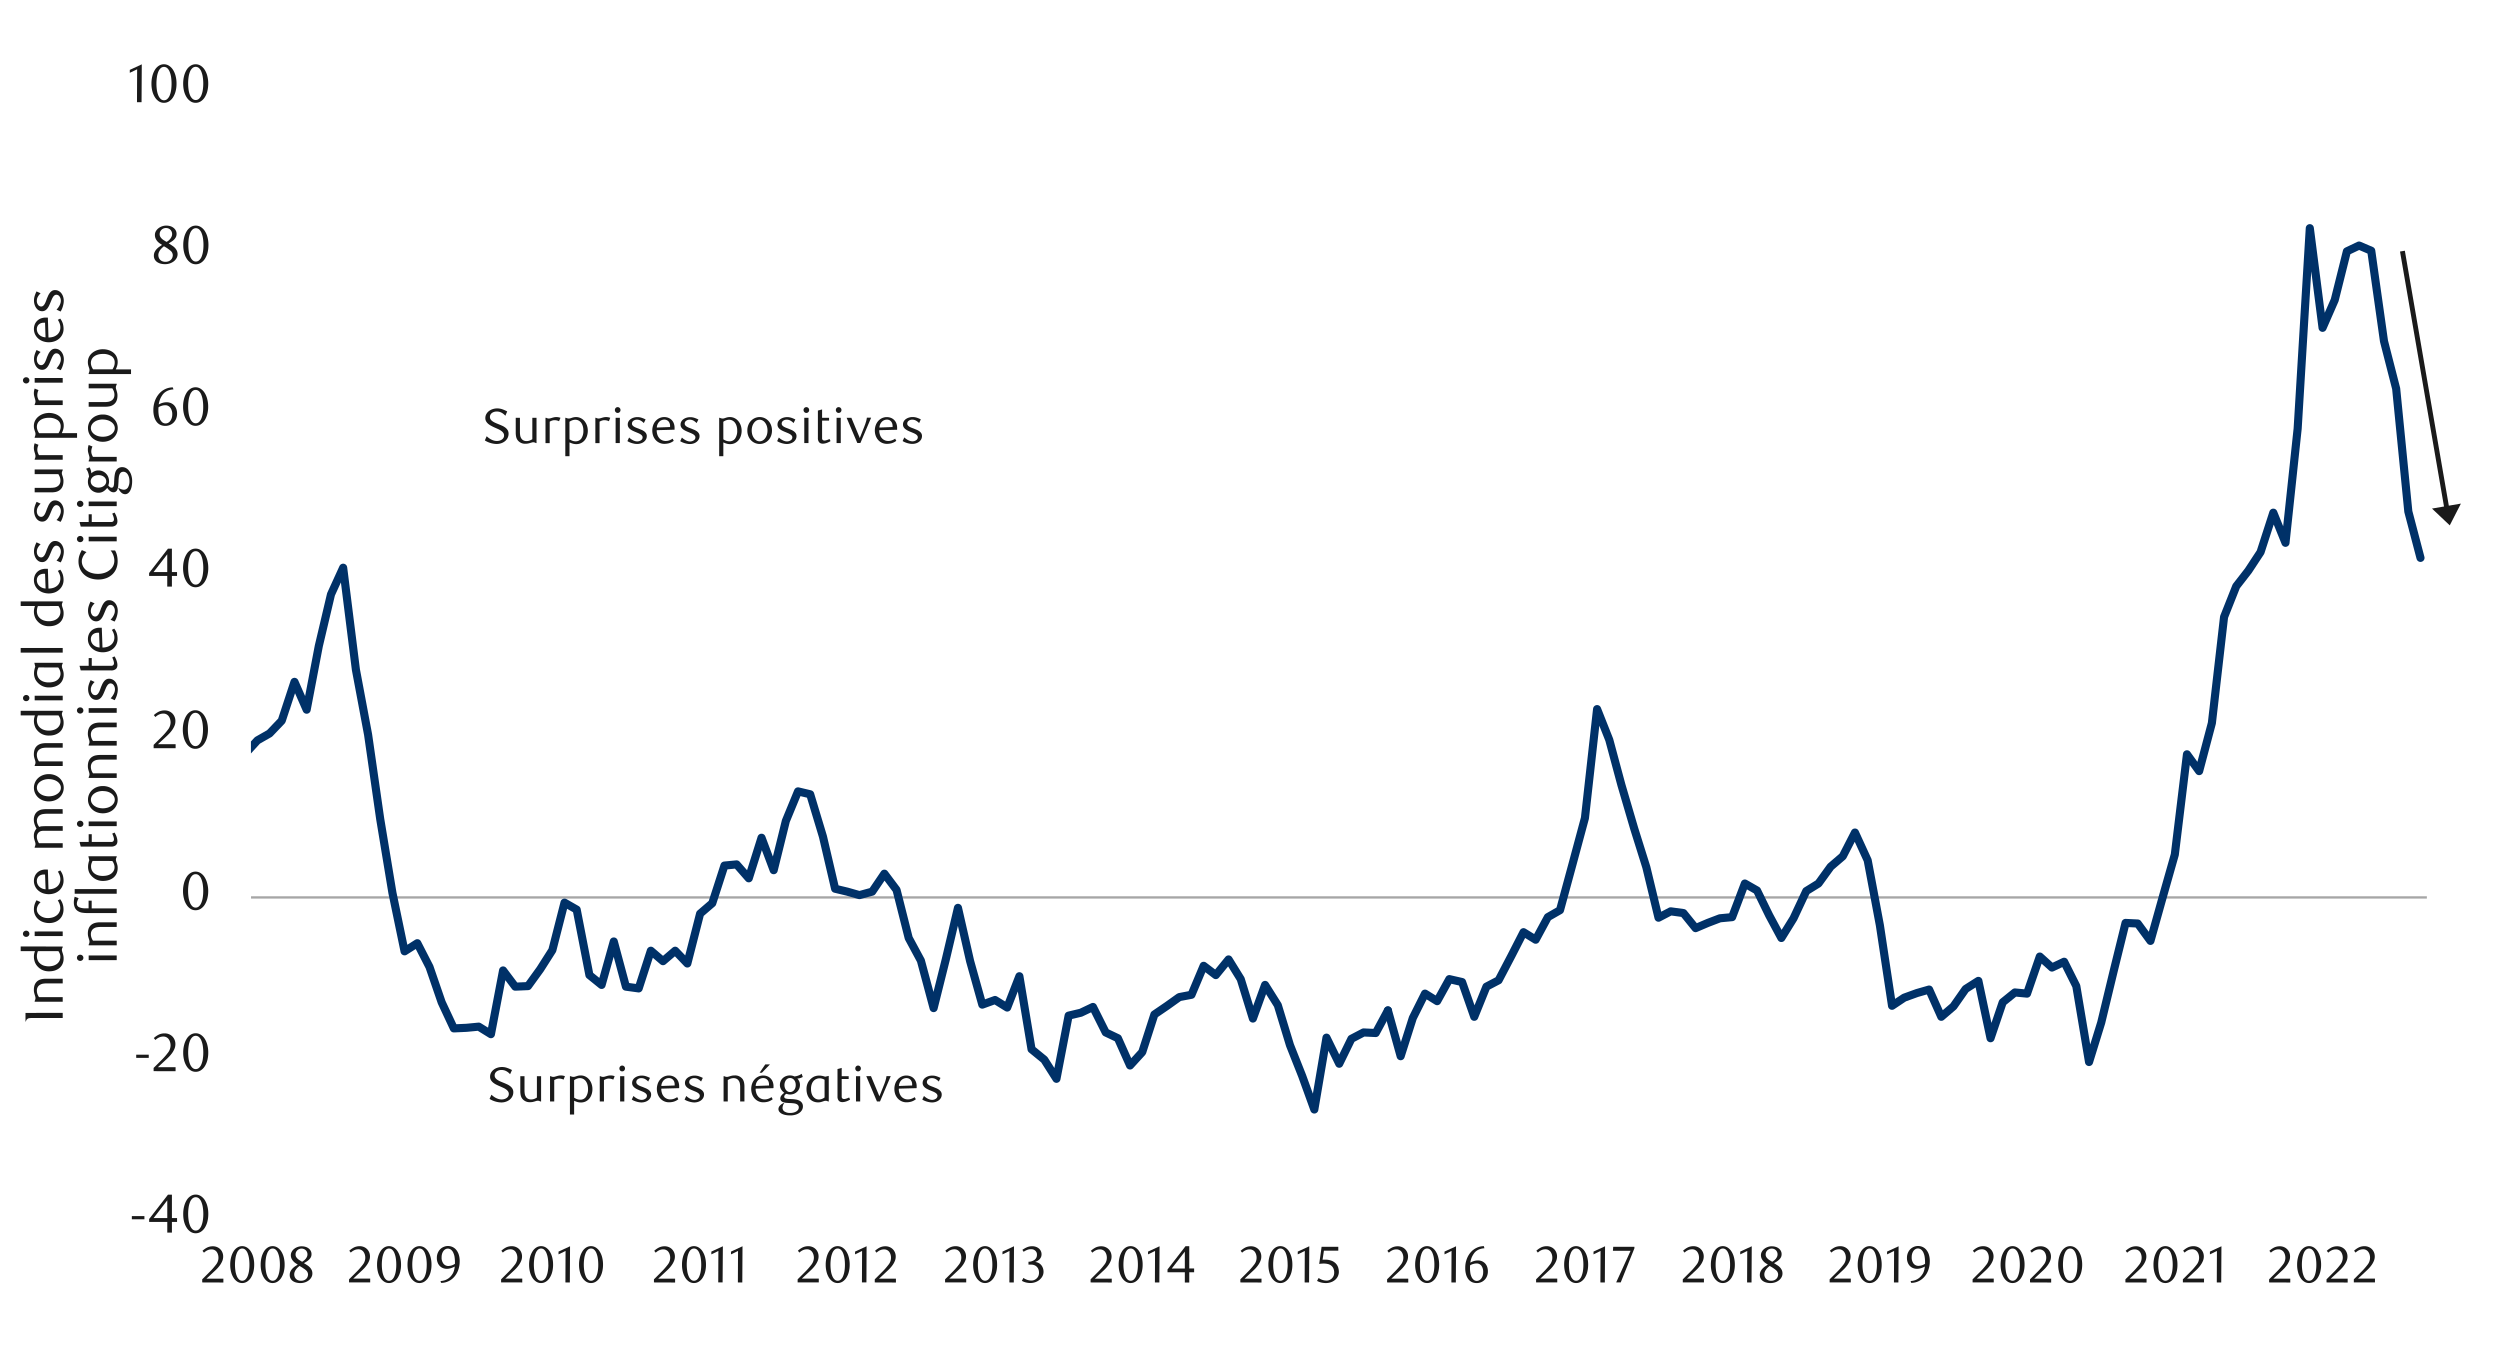 <svg id="Layer_1" data-name="Layer 1" xmlns="http://www.w3.org/2000/svg" xmlns:xlink="http://www.w3.org/1999/xlink" width="1460" height="790" viewBox="0 0 1460 790"><defs><style>.cls-1,.cls-2,.cls-4{fill:none;}.cls-2{stroke:#a6a6a6;stroke-width:1.35px;}.cls-2,.cls-4{stroke-linejoin:round;}.cls-3{clip-path:url(#clip-path);}.cls-4{stroke:#003168;stroke-linecap:round;stroke-width:4.74px;}.cls-5{clip-path:url(#clip-path-2);}.cls-6{fill:#1a1a1a;}.cls-7{clip-path:url(#clip-path-27);}</style><clipPath id="clip-path"><rect class="cls-1" x="146.54" y="52.57" width="1272.53" height="662.16"/></clipPath><clipPath id="clip-path-2"><rect class="cls-1" x="9.21" y="19.88" width="1441.25" height="749.89"/></clipPath><clipPath id="clip-path-27"><rect class="cls-1" x="9.21" y="19.88" width="1441.58" height="750.23"/></clipPath></defs><line class="cls-2" x1="146.6" y1="524.1" x2="1417.29" y2="524.1"/><g class="cls-3"><polyline class="cls-4" points="-624.62 560.65 -617.51 566.06 -610.4 589.07 -602.96 577.9 -595.85 544.4 -588.75 557.26 -581.64 560.99 -574.19 528.84 -567.09 530.53 -559.98 518.01 -552.87 524.44 -545.77 544.74 -538.32 540 -531.22 499.06 -524.11 492.29 -517 473.68 -509.9 477.74 -502.45 491.95 -495.35 489.92 -488.24 468.6 -481.13 501.76 -474.03 476.05 -466.58 465.22 -459.48 462.85 -452.37 486.54 -445.26 451.68 -437.82 457.77 -430.71 460.48 -423.61 469.28 -416.5 470.97 -409.39 501.43 -401.95 528.16 -394.84 554.89 -387.74 541.7 -380.63 574.18 -373.52 578.24 -366.08 609.04 -358.97 602.61 -351.87 610.73 -344.76 602.95 -337.31 592.12 -330.21 598.89 -323.1 590.09 -315.99 587.04 -308.89 568.43 -301.44 568.09 -294.34 535.94 -287.23 540.34 -280.12 558.96 -273.02 545.42 -265.57 503.46 -258.47 484.85 -251.36 527.14 -244.25 544.74 -237.15 562.34 -229.7 557.6 -222.6 562.34 -215.49 552.52 -208.38 558.96 -200.94 577.23 -193.83 569.45 -186.73 546.77 -179.62 534.25 -172.51 524.44 -165.07 523.76 -157.96 509.55 -150.85 509.21 -143.75 532.56 -136.64 530.19 -129.54 534.93 -122.43 516.99 -115.32 544.4 -108.22 580.27 -100.77 602.95 -93.67 562.34 -86.56 540 -79.45 514.96 -72.35 543.39 -64.9 541.36 -57.8 505.83 -50.69 521.05 -43.58 490.94 -36.48 464.88 -29.03 510.9 -21.93 511.24 -14.82 492.63 -7.71 507.52 -0.61 524.44 6.84 505.49 13.95 508.53 21.05 504.81 28.16 513.61 35.6 528.16 42.71 553.54 49.82 601.25 56.92 592.12 64.03 554.56 71.47 566.4 78.58 560.31 85.69 533.58 92.79 531.54 99.9 530.87 107.34 536.96 114.45 512.93 121.56 533.91 128.66 524.78 136.11 507.52 143.21 440.18 150.32 432.39 157.43 428.33 164.53 420.89 171.98 398.21 179.09 414.46 186.19 377.23 193.3 347.12 200.4 331.55 207.85 391.11 214.96 429.01 222.06 478.42 229.17 521.39 236.27 555.57 243.72 550.83 250.83 564.71 257.93 585.35 265.04 600.58 272.48 600.24 279.59 599.56 286.7 603.96 293.8 566.74 300.91 576.21 308.35 575.88 315.46 566.06 322.57 554.89 329.67 527.14 336.78 531.21 344.22 569.45 351.33 575.2 358.44 549.82 365.54 576.21 372.99 577.23 380.09 555.23 387.2 561.32 394.31 555.23 401.41 562.68 408.86 533.58 415.96 527.48 423.07 505.49 430.18 504.81 437.28 512.93 444.73 489.24 451.83 508.19 458.94 479.43 466.05 462.17 473.15 463.86 480.6 488.57 487.71 519.02 494.81 520.72 501.92 522.75 509.36 520.72 516.47 510.23 523.58 519.7 530.68 547.79 537.79 560.99 545.23 588.73 552.34 560.31 559.45 530.19 566.55 561.32 573.66 586.7 581.1 584 588.21 588.4 595.32 570.12 602.42 612.76 609.87 618.85 616.97 630.02 624.08 593.13 631.19 591.44 638.29 588.06 645.74 602.95 652.85 606.33 659.95 622.24 667.06 614.45 674.16 592.46 681.61 587.38 688.72 582.3 695.82 580.95 702.93 564.03 710.03 569.45 717.48 560.31 724.59 571.81 731.69 594.83 738.8 575.2 746.24 587.04 753.35 610.39 760.46 628.33 767.56 647.95 774.67 605.99 782.11 621.22 789.22 606.67 796.33 602.95 803.43 603.28 810.54 590.09"/></g><polyline class="cls-4" points="810.54 590.09 817.98 616.82 825.09 594.49 832.2 580.27 839.3 584.67 846.41 571.81 853.85 573.51 860.96 593.81 868.07 576.21 875.17 572.49 882.62 558.28 889.73 544.4 896.83 548.8 903.94 535.61 911.04 531.54 918.49 504.13 925.6 477.74 932.7 414.12 939.81 432.06 946.91 458.45 954.36 483.83 961.47 506.5 968.57 535.94 975.68 532.22 983.12 533.24 990.23 542.03 997.34 538.99 1004.44 536.28 1011.55 535.61 1018.99 515.98 1026.1 520.04 1033.21 534.59 1040.31 547.79 1047.42 536.28 1054.86 520.38 1061.97 515.98 1069.08 506.16 1076.18 500.07 1083.29 486.2 1090.73 502.44 1097.84 540.34 1104.95 587.38 1112.05 582.64 1119.5 579.94 1126.61 577.9 1133.71 593.81 1140.82 587.72 1147.92 577.57 1155.37 572.83 1162.47 606.33 1169.58 585.35 1176.69 579.6 1183.79 580.27 1191.24 558.62 1198.35 565.05 1205.45 561.66 1212.56 575.88 1220 620.21 1227.11 597.19 1234.22 567.75 1241.32 538.99 1248.43 539.33 1255.87 549.48 1262.98 524.1 1270.09 499.06 1277.19 440.51 1284.3 450.33 1291.74 422.24 1298.85 360.31 1305.96 342.38 1313.06 333.24 1320.17 322.41 1327.61 299.4 1334.72 317 1341.83 250.33 1348.93 133.25 1356.38 191.45 1363.48 175.21 1370.59 146.78 1377.7 143.4 1384.8 146.44 1392.25 199.24 1399.36 226.98 1406.46 298.73 1413.57 325.8"/><g class="cls-5"><path class="cls-6" d="M77,712.06V710.2h7.34v1.86Z"/><path class="cls-6" d="M100.4,713.61v6.22H97.69v-6.22H87.1V711.9l11-14.22h2.3v13.65h3v2.28ZM97.69,701l-8,10.36h8Z"/><path class="cls-6" d="M121.64,709a17.33,17.33,0,0,1-.55,4.52,12.26,12.26,0,0,1-1.54,3.57,7.71,7.71,0,0,1-2.34,2.32,5.51,5.51,0,0,1-2.95.82,5.38,5.38,0,0,1-2.9-.83,7.75,7.75,0,0,1-2.3-2.33,12.15,12.15,0,0,1-1.53-3.55A17.21,17.21,0,0,1,107,709a17.7,17.7,0,0,1,.55-4.56,13.07,13.07,0,0,1,1.51-3.61,7.21,7.21,0,0,1,2.31-2.35,5.36,5.36,0,0,1,2.91-.84,5.44,5.44,0,0,1,2.95.84,7.71,7.71,0,0,1,2.34,2.35,12.45,12.45,0,0,1,1.54,3.6A17.49,17.49,0,0,1,121.64,709Zm-2.9,0a24.83,24.83,0,0,0-.29-3.89,13.63,13.63,0,0,0-.84-3.13,5.58,5.58,0,0,0-1.37-2.07,2.89,2.89,0,0,0-3.86,0,5.66,5.66,0,0,0-1.37,2,13.5,13.5,0,0,0-.84,3.1,26,26,0,0,0,0,7.74,12.86,12.86,0,0,0,.85,3.1,6,6,0,0,0,1.39,2.06,2.77,2.77,0,0,0,1.9.74,2.81,2.81,0,0,0,1.91-.74,5.61,5.61,0,0,0,1.39-2.06,13.31,13.31,0,0,0,.84-3.08A24,24,0,0,0,118.74,709Z"/></g><g class="cls-5"><path class="cls-6" d="M79.55,617.8v-1.86h7.32v1.86Z"/><path class="cls-6" d="M89.71,625.56v-1.89l4.16-4.13a39.63,39.63,0,0,0,4.18-4.72,7.09,7.09,0,0,0,1.56-4.21,7,7,0,0,0-.3-2.09,5.73,5.73,0,0,0-.83-1.68,3.69,3.69,0,0,0-3.06-1.49,5.88,5.88,0,0,0-2.56.55,7.85,7.85,0,0,0-2.11,1.47l-.92-1.14a12.24,12.24,0,0,1,3-2.06,7.84,7.84,0,0,1,3.35-.68,6.47,6.47,0,0,1,2.42.45,6.21,6.21,0,0,1,2,1.29,6.12,6.12,0,0,1,1.34,2,6.31,6.31,0,0,1,.49,2.53,7.15,7.15,0,0,1-.55,2.76,12.91,12.91,0,0,1-1.36,2.44,18.45,18.45,0,0,1-1.7,2.06c-.6.62-1.14,1.15-1.63,1.59l-5,4.63h10.35v2.33Z"/><path class="cls-6" d="M121.62,614.73a17.33,17.33,0,0,1-.55,4.52,11.87,11.87,0,0,1-1.54,3.55,7.57,7.57,0,0,1-2.33,2.32,5.48,5.48,0,0,1-2.94.82,5.34,5.34,0,0,1-2.89-.83,7.64,7.64,0,0,1-2.3-2.33,12.14,12.14,0,0,1-1.53-3.53,17.21,17.21,0,0,1-.55-4.49,17.68,17.68,0,0,1,.55-4.55,12.88,12.88,0,0,1,1.51-3.6,7.39,7.39,0,0,1,2.3-2.35,5.51,5.51,0,0,1,5.85,0,7.68,7.68,0,0,1,2.33,2.35,12.12,12.12,0,0,1,1.54,3.59A17.47,17.47,0,0,1,121.62,614.73Zm-2.9,0a24.84,24.84,0,0,0-.28-3.88,13.54,13.54,0,0,0-.84-3.12,5.46,5.46,0,0,0-1.37-2.07,2.87,2.87,0,0,0-3.85,0,5.79,5.79,0,0,0-1.37,2,13.28,13.28,0,0,0-.83,3.09,25.9,25.9,0,0,0,0,7.73,12.78,12.78,0,0,0,.85,3.09,5.91,5.91,0,0,0,1.39,2.05,2.73,2.73,0,0,0,1.89.74,2.83,2.83,0,0,0,1.91-.74,5.64,5.64,0,0,0,1.38-2.05,13.31,13.31,0,0,0,.84-3.08A23.93,23.93,0,0,0,118.72,614.78Z"/></g><g class="cls-5"><path class="cls-6" d="M121.6,520.35a17.28,17.28,0,0,1-.55,4.52,12.27,12.27,0,0,1-1.55,3.57,7.57,7.57,0,0,1-2.33,2.32,5.54,5.54,0,0,1-3,.82,5.29,5.29,0,0,1-2.9-.83,7.64,7.64,0,0,1-2.3-2.33,11.64,11.64,0,0,1-1.53-3.55,17.14,17.14,0,0,1-.56-4.49,17.8,17.8,0,0,1,.56-4.56,12.78,12.78,0,0,1,1.51-3.61,7.39,7.39,0,0,1,2.3-2.35,5.55,5.55,0,0,1,5.87,0,7.68,7.68,0,0,1,2.33,2.35,12.58,12.58,0,0,1,1.55,3.6A17.49,17.49,0,0,1,121.6,520.35Zm-2.91,0a25,25,0,0,0-.28-3.89,13.63,13.63,0,0,0-.84-3.13,5.68,5.68,0,0,0-1.38-2.07,2.87,2.87,0,0,0-3.85,0,5.68,5.68,0,0,0-1.38,2.05,13.51,13.51,0,0,0-.83,3.1,26,26,0,0,0,0,7.75,12.78,12.78,0,0,0,.85,3.09,5.87,5.87,0,0,0,1.39,2.06,2.77,2.77,0,0,0,1.9.74,2.83,2.83,0,0,0,1.91-.74,5.61,5.61,0,0,0,1.39-2.06,13.31,13.31,0,0,0,.84-3.08A24.05,24.05,0,0,0,118.69,520.4Z"/></g><g class="cls-5"><path class="cls-6" d="M89.72,436.93V435l4.16-4.13a40.42,40.42,0,0,0,4.18-4.72A7.12,7.12,0,0,0,99.62,422a7,7,0,0,0-.3-2.09,5.73,5.73,0,0,0-.83-1.68,3.69,3.69,0,0,0-3.06-1.49,5.88,5.88,0,0,0-2.56.55,7.82,7.82,0,0,0-2.11,1.46l-.92-1.13a12.43,12.43,0,0,1,3-2.06,7.84,7.84,0,0,1,3.35-.68,6.47,6.47,0,0,1,2.42.45,6.21,6.21,0,0,1,2,1.29,6,6,0,0,1,1.34,2,6.31,6.31,0,0,1,.49,2.53,7,7,0,0,1-.55,2.76,12.91,12.91,0,0,1-1.36,2.44,17.41,17.41,0,0,1-1.7,2.06q-.9.93-1.62,1.59l-5,4.63h10.35v2.33Z"/><path class="cls-6" d="M121.45,426.1a17.77,17.77,0,0,1-.55,4.52,12.26,12.26,0,0,1-1.55,3.55,7.54,7.54,0,0,1-2.32,2.32,5.54,5.54,0,0,1-3,.82,5.27,5.27,0,0,1-2.89-.84,7.6,7.6,0,0,1-2.3-2.32,12.26,12.26,0,0,1-1.53-3.53,17.64,17.64,0,0,1-.55-4.49,18.13,18.13,0,0,1,.55-4.55,12.88,12.88,0,0,1,1.51-3.6,7.39,7.39,0,0,1,2.3-2.35,5.36,5.36,0,0,1,2.91-.84,5.47,5.47,0,0,1,3,.84,7.66,7.66,0,0,1,2.32,2.35,12.4,12.4,0,0,1,1.55,3.59A17.91,17.91,0,0,1,121.45,426.1Zm-2.9,0a24.79,24.79,0,0,0-.29-3.88,14.33,14.33,0,0,0-.83-3.13,5.63,5.63,0,0,0-1.38-2.06,2.86,2.86,0,0,0-3.84,0,5.68,5.68,0,0,0-1.38,2.05,13.8,13.8,0,0,0-.83,3.09,25.9,25.9,0,0,0,0,7.73,12.91,12.91,0,0,0,.85,3.09,5.91,5.91,0,0,0,1.39,2,2.75,2.75,0,0,0,1.89.74,2.83,2.83,0,0,0,1.91-.74,5.78,5.78,0,0,0,1.39-2,13.85,13.85,0,0,0,.83-3.08A23.88,23.88,0,0,0,118.55,426.15Z"/></g><g class="cls-5"><path class="cls-6" d="M100.39,336.35v6.23H97.67v-6.23H87.08v-1.71l11-14.22h2.31v13.66h3v2.27Zm-2.72-12.64-8,10.37h8Z"/><path class="cls-6" d="M121.63,331.72a17.4,17.4,0,0,1-.56,4.53,12,12,0,0,1-1.54,3.56,7.57,7.57,0,0,1-2.33,2.32,5.55,5.55,0,0,1-3,.83,5.3,5.3,0,0,1-2.9-.84,7.66,7.66,0,0,1-2.31-2.33,12.21,12.21,0,0,1-1.53-3.54,17.72,17.72,0,0,1-.55-4.5,18.26,18.26,0,0,1,.55-4.56,12.88,12.88,0,0,1,1.52-3.6,7.32,7.32,0,0,1,2.3-2.36,5.39,5.39,0,0,1,2.92-.84,5.47,5.47,0,0,1,3,.84,7.61,7.61,0,0,1,2.33,2.36,12.12,12.12,0,0,1,1.54,3.59A17.53,17.53,0,0,1,121.63,331.72Zm-2.91,0a24.92,24.92,0,0,0-.29-3.89,13.29,13.29,0,0,0-.83-3.13,5.77,5.77,0,0,0-1.38-2.07,2.87,2.87,0,0,0-3.85,0,5.72,5.72,0,0,0-1.38,2.06,13.27,13.27,0,0,0-.84,3.09,27,27,0,0,0,0,7.75,12.76,12.76,0,0,0,.86,3.09,5.87,5.87,0,0,0,1.39,2.06,2.76,2.76,0,0,0,1.89.74,2.84,2.84,0,0,0,1.92-.74,5.74,5.74,0,0,0,1.39-2.06,12.85,12.85,0,0,0,.83-3.08A24,24,0,0,0,118.72,331.77Z"/></g><g class="cls-5"><path class="cls-6" d="M101.3,227.42a9.88,9.88,0,0,0-2.92.57,8.45,8.45,0,0,0-2.07,1.14,6.93,6.93,0,0,0-1.39,1.43c-.35.52-.66,1-.91,1.47a11,11,0,0,0-.82,2,12.09,12.09,0,0,0-.5,2.19,9.92,9.92,0,0,1,2.41-1,8.93,8.93,0,0,1,2.25-.3,6.36,6.36,0,0,1,2.34.44,5.73,5.73,0,0,1,1.94,1.29,6.2,6.2,0,0,1,1.31,2.08,7.92,7.92,0,0,1,.47,2.81,7.83,7.83,0,0,1-.58,3.08,6.89,6.89,0,0,1-1.55,2.25,6.64,6.64,0,0,1-2.19,1.39,7.15,7.15,0,0,1-5.25-.06,5.83,5.83,0,0,1-2.23-1.68,8.15,8.15,0,0,1-1.49-2.88,13.8,13.8,0,0,1-.56-4.15,15.39,15.39,0,0,1,.89-5.3A13.26,13.26,0,0,1,92.86,230a11,11,0,0,1,3.6-2.76,10.15,10.15,0,0,1,4.46-1ZM92.59,237.8c0,.3-.07.6-.09.92s0,.63,0,.94a18.46,18.46,0,0,0,.19,2.62,8.48,8.48,0,0,0,.54,2.05,5.46,5.46,0,0,0,1.47,2.24,3,3,0,0,0,2,.72,3.18,3.18,0,0,0,1.46-.36,3.55,3.55,0,0,0,1.24-1.06,5.49,5.49,0,0,0,.87-1.67,6.72,6.72,0,0,0,.33-2.17A6.22,6.22,0,0,0,99.39,238a3.6,3.6,0,0,0-2.9-1.34,6.87,6.87,0,0,0-1.87.27A8.61,8.61,0,0,0,92.59,237.8Z"/><path class="cls-6" d="M121.58,237.47A17.32,17.32,0,0,1,121,242a11.87,11.87,0,0,1-1.54,3.55,7.57,7.57,0,0,1-2.33,2.32,5.48,5.48,0,0,1-2.94.82,5.34,5.34,0,0,1-2.89-.83,7.64,7.64,0,0,1-2.3-2.33,12.14,12.14,0,0,1-1.53-3.53,17.21,17.21,0,0,1-.55-4.49,17.68,17.68,0,0,1,.55-4.55,12.88,12.88,0,0,1,1.51-3.6,7.39,7.39,0,0,1,2.3-2.35,5.51,5.51,0,0,1,5.85,0,7.68,7.68,0,0,1,2.33,2.35,12.12,12.12,0,0,1,1.54,3.59A17.45,17.45,0,0,1,121.58,237.47Zm-2.91.05a24.84,24.84,0,0,0-.28-3.88,13.54,13.54,0,0,0-.84-3.12,5.46,5.46,0,0,0-1.37-2.07,2.87,2.87,0,0,0-3.85,0A5.79,5.79,0,0,0,111,230.5a13.28,13.28,0,0,0-.83,3.09,25.9,25.9,0,0,0,0,7.73,12.78,12.78,0,0,0,.85,3.09,5.91,5.91,0,0,0,1.39,2.05,2.73,2.73,0,0,0,1.89.74,2.83,2.83,0,0,0,1.91-.74,5.64,5.64,0,0,0,1.38-2.05,13.31,13.31,0,0,0,.84-3.08A23.93,23.93,0,0,0,118.67,237.52Z"/></g><g class="cls-5"><path class="cls-6" d="M94.64,143c-.44-.27-.91-.58-1.41-.91a7.32,7.32,0,0,1-1.35-1.21,6.49,6.49,0,0,1-1-1.59,5.17,5.17,0,0,1-.41-2.14,4.22,4.22,0,0,1,.56-2.11,5.84,5.84,0,0,1,1.47-1.71,7.4,7.4,0,0,1,2.11-1.15,7.16,7.16,0,0,1,2.49-.43,8.16,8.16,0,0,1,2.36.33,5.6,5.6,0,0,1,1.9,1,4.75,4.75,0,0,1,1.28,1.51,4.12,4.12,0,0,1,.48,2,4.33,4.33,0,0,1-.37,1.81,5.55,5.55,0,0,1-1,1.43,8.47,8.47,0,0,1-1.47,1.21c-.57.36-1.16.73-1.78,1.09l.63.37,1.64,1.1a7.76,7.76,0,0,1,1.47,1.26,6.45,6.45,0,0,1,1.06,1.6,4.87,4.87,0,0,1,.41,2,4.65,4.65,0,0,1-.57,2.23,6.06,6.06,0,0,1-1.55,1.85,7.76,7.76,0,0,1-2.31,1.26,8.55,8.55,0,0,1-2.89.48,10.21,10.21,0,0,1-2.51-.3,6.56,6.56,0,0,1-2.08-.92,4.58,4.58,0,0,1-1.42-1.55,4.42,4.42,0,0,1-.52-2.16,4.85,4.85,0,0,1,.51-2.28,7.23,7.23,0,0,1,1.24-1.74,10.43,10.43,0,0,1,1.56-1.31C93.7,143.7,94.2,143.36,94.64,143Zm1.11.82a13.31,13.31,0,0,0-1.23,1.06,8.88,8.88,0,0,0-1.06,1.25,6.13,6.13,0,0,0-.72,1.39,4.11,4.11,0,0,0,0,2.93,3.62,3.62,0,0,0,.79,1.26,3.5,3.5,0,0,0,1.29.87,4.81,4.81,0,0,0,1.82.32,4.94,4.94,0,0,0,1.83-.32,3.79,3.79,0,0,0,1.34-.87,3.59,3.59,0,0,0,.83-1.26,4.16,4.16,0,0,0,.27-1.47,3.57,3.57,0,0,0-1.36-2.6c-.32-.27-.65-.53-1-.79s-.69-.49-1-.71l-1-.6Zm1.55-2.56a8,8,0,0,0,1.22-.83,6.69,6.69,0,0,0,1-1.09,5.42,5.42,0,0,0,.73-1.27,3.64,3.64,0,0,0-.49-3.6,3.42,3.42,0,0,0-1.15-.93,3.46,3.46,0,0,0-1.63-.37,3.58,3.58,0,0,0-2.63,1,3.46,3.46,0,0,0-1.1,2.66,2.79,2.79,0,0,0,.31,1.34,4.68,4.68,0,0,0,.81,1.09,6.32,6.32,0,0,0,1.12.92c.42.27.85.54,1.27.79Z"/><path class="cls-6" d="M121.73,143.09a17.41,17.41,0,0,1-.55,4.53,12.31,12.31,0,0,1-1.54,3.56,7.6,7.6,0,0,1-2.34,2.32,5.5,5.5,0,0,1-3,.83,5.33,5.33,0,0,1-2.9-.84,7.75,7.75,0,0,1-2.3-2.33,12.21,12.21,0,0,1-1.53-3.54,17.29,17.29,0,0,1-.55-4.5,17.81,17.81,0,0,1,.55-4.56,12.88,12.88,0,0,1,1.51-3.6,7.35,7.35,0,0,1,2.31-2.36,5.36,5.36,0,0,1,2.91-.84,5.42,5.42,0,0,1,3,.84,7.64,7.64,0,0,1,2.34,2.36,12.39,12.39,0,0,1,1.54,3.59A17.49,17.49,0,0,1,121.73,143.09Zm-2.9,0a24.92,24.92,0,0,0-.29-3.89,13.77,13.77,0,0,0-.84-3.13,5.75,5.75,0,0,0-1.37-2.07,2.89,2.89,0,0,0-3.86,0,5.75,5.75,0,0,0-1.37,2,13.5,13.5,0,0,0-.84,3.1,27,27,0,0,0,0,7.75,13.25,13.25,0,0,0,.85,3.09,6,6,0,0,0,1.39,2.06,2.77,2.77,0,0,0,1.9.74,2.81,2.81,0,0,0,1.91-.74A5.61,5.61,0,0,0,117.7,150a13.31,13.31,0,0,0,.84-3.08A24,24,0,0,0,118.83,143.14Z"/></g><g class="cls-5"><path class="cls-6" d="M80,59.67l.09-19.2-4.29,2.05V40.81l7-3.24-.13,22.1Z"/><path class="cls-6" d="M103.09,48.84a17.33,17.33,0,0,1-.55,4.52A12.13,12.13,0,0,1,101,56.91a7.57,7.57,0,0,1-2.33,2.32,5.48,5.48,0,0,1-2.94.82,5.38,5.38,0,0,1-2.9-.83,7.8,7.8,0,0,1-2.29-2.32A12.21,12.21,0,0,1,89,53.36a17.21,17.21,0,0,1-.55-4.49A17.68,17.68,0,0,1,89,44.32a13,13,0,0,1,1.51-3.6,7.39,7.39,0,0,1,2.3-2.35,5.51,5.51,0,0,1,5.85,0A7.68,7.68,0,0,1,101,40.72a12.39,12.39,0,0,1,1.54,3.59A17.47,17.47,0,0,1,103.09,48.84Zm-2.9,0A24.84,24.84,0,0,0,99.91,45a13.54,13.54,0,0,0-.84-3.12,5.66,5.66,0,0,0-1.37-2.07,2.87,2.87,0,0,0-3.85,0,5.88,5.88,0,0,0-1.37,2A13.27,13.27,0,0,0,91.64,45a26.82,26.82,0,0,0,0,7.73,12.76,12.76,0,0,0,.86,3.09,5.94,5.94,0,0,0,1.38,2,2.81,2.81,0,0,0,3.8,0,5.57,5.57,0,0,0,1.39-2,13.31,13.31,0,0,0,.84-3.08A23.84,23.84,0,0,0,100.19,48.89Z"/><path class="cls-6" d="M121.61,48.84a17.77,17.77,0,0,1-.55,4.52,12.14,12.14,0,0,1-1.55,3.55,7.46,7.46,0,0,1-2.33,2.32,5.48,5.48,0,0,1-2.94.82,5.34,5.34,0,0,1-2.89-.83,7.83,7.83,0,0,1-2.3-2.32,12.21,12.21,0,0,1-1.53-3.54,17.64,17.64,0,0,1-.55-4.49,18.13,18.13,0,0,1,.55-4.55,13,13,0,0,1,1.51-3.6,7.39,7.39,0,0,1,2.3-2.35,5.51,5.51,0,0,1,5.85,0,7.57,7.57,0,0,1,2.33,2.35,12.4,12.4,0,0,1,1.55,3.59A17.91,17.91,0,0,1,121.61,48.84Zm-2.9,0a24.79,24.79,0,0,0-.29-3.88,13.54,13.54,0,0,0-.84-3.12,5.54,5.54,0,0,0-1.37-2.07,2.86,2.86,0,0,0-3.84,0,5.76,5.76,0,0,0-1.38,2,13.28,13.28,0,0,0-.83,3.09,25.9,25.9,0,0,0,0,7.73,12.78,12.78,0,0,0,.85,3.09,5.82,5.82,0,0,0,1.39,2,2.73,2.73,0,0,0,1.89.74,2.83,2.83,0,0,0,1.91-.74,5.55,5.55,0,0,0,1.38-2,13.31,13.31,0,0,0,.84-3.08A23.79,23.79,0,0,0,118.71,48.89Z"/></g><g class="cls-5"><path class="cls-6" d="M118.09,748.94v-1.81l4-4a38.09,38.09,0,0,0,4-4.51,6.43,6.43,0,0,0,1.21-6,5.33,5.33,0,0,0-.8-1.6,3.61,3.61,0,0,0-1.25-1,3.71,3.71,0,0,0-1.68-.38,5.66,5.66,0,0,0-2.44.53,7.59,7.59,0,0,0-2,1.4l-.87-1.09a11.83,11.83,0,0,1,2.9-2,7.62,7.62,0,0,1,3.2-.65,6,6,0,0,1,2.32.44,5.76,5.76,0,0,1,1.9,1.23,5.69,5.69,0,0,1,1.28,1.9,6,6,0,0,1,.47,2.43,6.54,6.54,0,0,1-.53,2.63,12.05,12.05,0,0,1-1.29,2.34,18,18,0,0,1-1.63,2c-.58.6-1.1,1.1-1.56,1.52l-4.77,4.44h9.9v2.23Z"/><path class="cls-6" d="M148.45,738.57a16.72,16.72,0,0,1-.52,4.32,11.5,11.5,0,0,1-1.48,3.4,7,7,0,0,1-2.23,2.22,5.21,5.21,0,0,1-2.81.79,5.14,5.14,0,0,1-2.78-.8,7.37,7.37,0,0,1-2.19-2.22,11.42,11.42,0,0,1-1.46-3.39,16.16,16.16,0,0,1-.53-4.29,16.62,16.62,0,0,1,.53-4.35,12.35,12.35,0,0,1,1.44-3.45,7,7,0,0,1,2.2-2.25,5.3,5.3,0,0,1,5.6,0,7.15,7.15,0,0,1,2.23,2.25,11.81,11.81,0,0,1,1.48,3.43A16.93,16.93,0,0,1,148.45,738.57Zm-2.77,0a24.09,24.09,0,0,0-.27-3.72,13.75,13.75,0,0,0-.8-3,5.44,5.44,0,0,0-1.32-2,2.74,2.74,0,0,0-3.68,0,5.38,5.38,0,0,0-1.31,2,12.31,12.31,0,0,0-.8,3,25.42,25.42,0,0,0,0,7.39,12.29,12.29,0,0,0,.81,3,5.54,5.54,0,0,0,1.33,2,2.59,2.59,0,0,0,1.81.71,2.65,2.65,0,0,0,1.83-.71,5.41,5.41,0,0,0,1.33-2,13.42,13.42,0,0,0,.8-2.94A23.26,23.26,0,0,0,145.68,738.62Z"/><path class="cls-6" d="M166.23,738.57a16.72,16.72,0,0,1-.52,4.32,11.77,11.77,0,0,1-1.48,3.4,7.14,7.14,0,0,1-2.23,2.22,5.22,5.22,0,0,1-2.82.79,5.13,5.13,0,0,1-2.77-.8,7.51,7.51,0,0,1-2.2-2.22,12,12,0,0,1-1.46-3.39,16.59,16.59,0,0,1-.52-4.29,17.07,17.07,0,0,1,.52-4.35,12.66,12.66,0,0,1,1.45-3.45,6.87,6.87,0,0,1,2.2-2.25,5.17,5.17,0,0,1,2.78-.8,5.23,5.23,0,0,1,2.82.8,7.26,7.26,0,0,1,2.23,2.25,12.08,12.08,0,0,1,1.48,3.43A16.93,16.93,0,0,1,166.23,738.57Zm-2.77,0a22.87,22.87,0,0,0-.28-3.72,12.7,12.7,0,0,0-.8-3,5.43,5.43,0,0,0-1.31-2,2.74,2.74,0,0,0-3.68,0,5.38,5.38,0,0,0-1.31,2,12.31,12.31,0,0,0-.8,3,24.52,24.52,0,0,0,0,7.39,12.29,12.29,0,0,0,.81,3,5.54,5.54,0,0,0,1.33,2,2.59,2.59,0,0,0,1.81.71,2.67,2.67,0,0,0,1.83-.71,5.27,5.27,0,0,0,1.32-2,12.39,12.39,0,0,0,.8-2.94A22.08,22.08,0,0,0,163.46,738.62Z"/><path class="cls-6" d="M173.89,738.52c-.42-.26-.87-.55-1.34-.87a7,7,0,0,1-1.3-1.15,6.07,6.07,0,0,1-1-1.52,4.79,4.79,0,0,1-.4-2,4,4,0,0,1,.54-2,5.45,5.45,0,0,1,1.4-1.63,7.23,7.23,0,0,1,2-1.1,6.81,6.81,0,0,1,2.38-.41,7.37,7.37,0,0,1,2.25.32,5.38,5.38,0,0,1,1.82.92,4.55,4.55,0,0,1,1.22,1.44,3.91,3.91,0,0,1,.46,1.91,4.13,4.13,0,0,1-.35,1.72,5.1,5.1,0,0,1-1,1.37,8.11,8.11,0,0,1-1.4,1.15c-.54.35-1.11.7-1.7,1l.61.36,1.56,1a8.18,8.18,0,0,1,1.4,1.21,6,6,0,0,1,1,1.52,4.68,4.68,0,0,1,.39,2,4.43,4.43,0,0,1-.54,2.12,5.56,5.56,0,0,1-1.48,1.77,7.45,7.45,0,0,1-2.21,1.21,8.22,8.22,0,0,1-2.75.45,9.29,9.29,0,0,1-2.4-.29,6.3,6.3,0,0,1-2-.87,4.34,4.34,0,0,1-1.35-1.48,4.17,4.17,0,0,1-.5-2.07,4.69,4.69,0,0,1,.48-2.17,6.68,6.68,0,0,1,1.19-1.66,10.08,10.08,0,0,1,1.49-1.25C173,739.15,173.47,738.83,173.89,738.52Zm1.07.79a11.08,11.08,0,0,0-1.18,1,8.06,8.06,0,0,0-1,1.19,6.29,6.29,0,0,0-.7,1.33,4,4,0,0,0-.25,1.39,3.94,3.94,0,0,0,.25,1.4,3.54,3.54,0,0,0,.76,1.21,3.42,3.42,0,0,0,1.24.83,4.57,4.57,0,0,0,1.73.3,4.68,4.68,0,0,0,1.75-.3,3.78,3.78,0,0,0,1.28-.83,3.22,3.22,0,0,0,.79-1.21,4,4,0,0,0,.26-1.4,3.4,3.4,0,0,0-1.3-2.48c-.3-.26-.62-.51-1-.75s-.67-.47-1-.68l-.93-.57Zm1.48-2.45a7.08,7.08,0,0,0,1.16-.8,6.1,6.1,0,0,0,1-1,5.22,5.22,0,0,0,.7-1.2,3.57,3.57,0,0,0,.25-1.33,3.48,3.48,0,0,0-.72-2.12,3.6,3.6,0,0,0-5.16-.27,3.27,3.27,0,0,0-1.06,2.54,2.66,2.66,0,0,0,.3,1.28,4.75,4.75,0,0,0,.77,1,5.84,5.84,0,0,0,1.08.88l1.2.75Z"/></g><g class="cls-5"><path class="cls-6" d="M203.84,748.94v-1.81l4-4a39,39,0,0,0,4-4.51,6.51,6.51,0,0,0,1.21-6,5.58,5.58,0,0,0-.8-1.6,3.59,3.59,0,0,0-2.93-1.43,5.7,5.7,0,0,0-2.45.53,7.54,7.54,0,0,0-2,1.4l-.88-1.09a12.22,12.22,0,0,1,2.9-2,7.65,7.65,0,0,1,3.2-.65,6,6,0,0,1,2.33.44,5.68,5.68,0,0,1,3.18,3.13,6.16,6.16,0,0,1,.47,2.43,6.72,6.72,0,0,1-.53,2.63,11.58,11.58,0,0,1-1.3,2.34,16,16,0,0,1-1.63,2c-.57.6-1.09,1.1-1.55,1.52l-4.77,4.44h9.9v2.23Z"/><path class="cls-6" d="M234.21,738.57a16.71,16.71,0,0,1-.53,4.32,11.49,11.49,0,0,1-1.47,3.4,7.25,7.25,0,0,1-2.23,2.22,5.24,5.24,0,0,1-2.82.79,5.11,5.11,0,0,1-2.77-.8,7.4,7.4,0,0,1-2.2-2.22,11.68,11.68,0,0,1-1.46-3.39,16.58,16.58,0,0,1-.53-4.29,17.06,17.06,0,0,1,.53-4.35,12.07,12.07,0,0,1,1.45-3.45,6.87,6.87,0,0,1,2.2-2.25,5.17,5.17,0,0,1,2.78-.8,5.25,5.25,0,0,1,2.82.8,7.36,7.36,0,0,1,2.23,2.25,11.8,11.8,0,0,1,1.47,3.43A16.92,16.92,0,0,1,234.21,738.57Zm-2.78,0a24.09,24.09,0,0,0-.27-3.72,13.21,13.21,0,0,0-.8-3,5.43,5.43,0,0,0-1.31-2,2.74,2.74,0,0,0-3.68,0,5.27,5.27,0,0,0-1.32,2,12.79,12.79,0,0,0-.8,3,25.42,25.42,0,0,0,0,7.39,12.28,12.28,0,0,0,.82,3,5.41,5.41,0,0,0,1.33,2,2.57,2.57,0,0,0,1.81.71,2.63,2.63,0,0,0,1.82-.71,5.17,5.17,0,0,0,1.33-2,12.89,12.89,0,0,0,.8-2.94A23.26,23.26,0,0,0,231.43,738.62Z"/><path class="cls-6" d="M252,738.57a16.71,16.71,0,0,1-.53,4.32,11.49,11.49,0,0,1-1.47,3.4,7.25,7.25,0,0,1-2.23,2.22,5.27,5.27,0,0,1-2.82.79,5.11,5.11,0,0,1-2.77-.8,7.4,7.4,0,0,1-2.2-2.22,11.68,11.68,0,0,1-1.46-3.39,16.58,16.58,0,0,1-.53-4.29,17.06,17.06,0,0,1,.53-4.35A12.07,12.07,0,0,1,240,730.8a6.94,6.94,0,0,1,2.19-2.25,5.32,5.32,0,0,1,5.61,0A7.36,7.36,0,0,1,250,730.8a11.8,11.8,0,0,1,1.47,3.43A16.92,16.92,0,0,1,252,738.57Zm-2.78,0a24.09,24.09,0,0,0-.27-3.72,13.21,13.21,0,0,0-.8-3,5.43,5.43,0,0,0-1.31-2,2.75,2.75,0,0,0-3.69,0,5.38,5.38,0,0,0-1.31,2,12.79,12.79,0,0,0-.8,3,25.42,25.42,0,0,0,0,7.39,11.83,11.83,0,0,0,.82,3,5.52,5.52,0,0,0,1.32,2,2.69,2.69,0,0,0,3.64,0,5.29,5.29,0,0,0,1.33-2,12.89,12.89,0,0,0,.8-2.94A23.26,23.26,0,0,0,249.21,738.62Z"/><path class="cls-6" d="M257.27,748.12a9.19,9.19,0,0,0,2.75-.54,8.58,8.58,0,0,0,2-1.1,8.13,8.13,0,0,0,1.46-1.4,13.14,13.14,0,0,0,1-1.45,8.5,8.5,0,0,0,.72-1.89,10.88,10.88,0,0,0,.36-2.1,9.92,9.92,0,0,1-2.32,1A8,8,0,0,1,261,741a6.23,6.23,0,0,1-2.28-.42,5.43,5.43,0,0,1-1.87-1.23,5.71,5.71,0,0,1-1.26-2,6.92,6.92,0,0,1-.47-2.67,7.3,7.3,0,0,1,.56-3,6.94,6.94,0,0,1,1.46-2.19,6.22,6.22,0,0,1,2.08-1.35,6.36,6.36,0,0,1,2.42-.47,6.45,6.45,0,0,1,2.49.51,6.18,6.18,0,0,1,2.19,1.6,8.32,8.32,0,0,1,1.55,2.76,12.07,12.07,0,0,1,.59,4,15.06,15.06,0,0,1-.83,5.07,12.55,12.55,0,0,1-2.29,4,10.47,10.47,0,0,1-3.46,2.64,9.9,9.9,0,0,1-4.29.95Zm8.42-10q0-.33,0-.57v-.58a21.84,21.84,0,0,0-.22-2.89,8.62,8.62,0,0,0-.63-2.21,4.82,4.82,0,0,0-1.45-2.05,3.08,3.08,0,0,0-1.88-.63,2.88,2.88,0,0,0-1.35.34,3.56,3.56,0,0,0-1.15,1,5.45,5.45,0,0,0-.8,1.58,6.72,6.72,0,0,0-.31,2.1,5.71,5.71,0,0,0,1.13,3.85,3.64,3.64,0,0,0,2.87,1.28A7.26,7.26,0,0,0,265.69,738.07Z"/></g><g class="cls-5"><path class="cls-6" d="M292.64,748.94v-1.81l4-4a39,39,0,0,0,4-4.51,6.51,6.51,0,0,0,1.21-6,5.58,5.58,0,0,0-.8-1.6,3.59,3.59,0,0,0-2.93-1.43,5.7,5.7,0,0,0-2.45.53,7.54,7.54,0,0,0-2,1.4l-.87-1.09a12,12,0,0,1,2.89-2,7.65,7.65,0,0,1,3.2-.65,6,6,0,0,1,2.33.44,5.68,5.68,0,0,1,3.18,3.13,6.16,6.16,0,0,1,.47,2.43,6.72,6.72,0,0,1-.53,2.63,11.58,11.58,0,0,1-1.3,2.34,16,16,0,0,1-1.63,2c-.57.6-1.09,1.1-1.55,1.52l-4.77,4.44H305v2.23Z"/><path class="cls-6" d="M323,738.57a16.28,16.28,0,0,1-.53,4.32,11.49,11.49,0,0,1-1.47,3.4,7.14,7.14,0,0,1-2.23,2.22,5.22,5.22,0,0,1-2.82.79,5.13,5.13,0,0,1-2.77-.8,7.51,7.51,0,0,1-2.2-2.22,11.68,11.68,0,0,1-1.46-3.39,16.59,16.59,0,0,1-.52-4.29,17.07,17.07,0,0,1,.52-4.35A12.36,12.36,0,0,1,311,730.8a6.87,6.87,0,0,1,2.2-2.25,5.17,5.17,0,0,1,2.78-.8,5.23,5.23,0,0,1,2.82.8A7.26,7.26,0,0,1,321,730.8a11.8,11.8,0,0,1,1.47,3.43A16.49,16.49,0,0,1,323,738.57Zm-2.78,0a24.09,24.09,0,0,0-.27-3.72,13.21,13.21,0,0,0-.8-3,5.43,5.43,0,0,0-1.31-2,2.74,2.74,0,0,0-3.68,0,5.4,5.4,0,0,0-1.32,2,12.79,12.79,0,0,0-.8,3,25.42,25.42,0,0,0,0,7.39,12.28,12.28,0,0,0,.82,3,5.41,5.41,0,0,0,1.33,2,2.57,2.57,0,0,0,1.81.71,2.63,2.63,0,0,0,1.82-.71,5.17,5.17,0,0,0,1.33-2,12.89,12.89,0,0,0,.8-2.94A23.26,23.26,0,0,0,320.26,738.62Z"/><path class="cls-6" d="M330.2,748.94l.09-18.38-4.11,2v-1.63l6.73-3.11-.12,21.16Z"/><path class="cls-6" d="M352.17,738.57a16.71,16.71,0,0,1-.53,4.32,11.49,11.49,0,0,1-1.47,3.4,7.25,7.25,0,0,1-2.23,2.22,5.27,5.27,0,0,1-2.82.79,5.11,5.11,0,0,1-2.77-.8,7.4,7.4,0,0,1-2.2-2.22,11.68,11.68,0,0,1-1.46-3.39,16.58,16.58,0,0,1-.53-4.29,17.06,17.06,0,0,1,.53-4.35,12.07,12.07,0,0,1,1.45-3.45,6.94,6.94,0,0,1,2.19-2.25,5.32,5.32,0,0,1,5.61,0,7.36,7.36,0,0,1,2.23,2.25,11.8,11.8,0,0,1,1.47,3.43A16.92,16.92,0,0,1,352.17,738.57Zm-2.78,0a24.09,24.09,0,0,0-.27-3.72,13.21,13.21,0,0,0-.8-3,5.43,5.43,0,0,0-1.31-2,2.64,2.64,0,0,0-1.84-.71,2.61,2.61,0,0,0-1.84.71,5.27,5.27,0,0,0-1.32,2,12.79,12.79,0,0,0-.8,3,25.42,25.42,0,0,0,0,7.39,12.28,12.28,0,0,0,.82,3,5.41,5.41,0,0,0,1.33,2,2.57,2.57,0,0,0,1.81.71,2.63,2.63,0,0,0,1.82-.71,5.17,5.17,0,0,0,1.33-2,12.89,12.89,0,0,0,.8-2.94A23.26,23.26,0,0,0,349.39,738.62Z"/></g><g class="cls-5"><path class="cls-6" d="M381.9,748.94v-1.81l4-4a39,39,0,0,0,4-4.51,6.43,6.43,0,0,0,1.21-6,5.33,5.33,0,0,0-.8-1.6,3.61,3.61,0,0,0-1.25-1,3.71,3.71,0,0,0-1.68-.38,5.63,5.63,0,0,0-2.44.53,7.59,7.59,0,0,0-2,1.4l-.87-1.09a11.83,11.83,0,0,1,2.9-2,7.61,7.61,0,0,1,3.19-.65,6,6,0,0,1,2.33.44,5.76,5.76,0,0,1,1.9,1.23,5.84,5.84,0,0,1,1.28,1.9,6,6,0,0,1,.47,2.43,6.54,6.54,0,0,1-.53,2.63,11.58,11.58,0,0,1-1.3,2.34,16,16,0,0,1-1.63,2c-.57.6-1.09,1.1-1.55,1.52l-4.77,4.44h9.9v2.23Z"/><path class="cls-6" d="M412.29,738.57a16.72,16.72,0,0,1-.52,4.32,11.5,11.5,0,0,1-1.48,3.4,7.14,7.14,0,0,1-2.23,2.22,5.21,5.21,0,0,1-2.81.79,5.14,5.14,0,0,1-2.78-.8,7.37,7.37,0,0,1-2.19-2.22,11.69,11.69,0,0,1-1.47-3.39,16.59,16.59,0,0,1-.52-4.29,17.07,17.07,0,0,1,.52-4.35,12.66,12.66,0,0,1,1.45-3.45,7,7,0,0,1,2.2-2.25,5.3,5.3,0,0,1,5.6,0,7.26,7.26,0,0,1,2.23,2.25,11.81,11.81,0,0,1,1.48,3.43A16.93,16.93,0,0,1,412.29,738.57Zm-2.77,0a22.87,22.87,0,0,0-.28-3.72,12.7,12.7,0,0,0-.8-3,5.43,5.43,0,0,0-1.31-2,2.74,2.74,0,0,0-3.68,0,5.38,5.38,0,0,0-1.31,2,12.31,12.31,0,0,0-.8,3,24.52,24.52,0,0,0,0,7.39,12.29,12.29,0,0,0,.81,3,5.54,5.54,0,0,0,1.33,2,2.59,2.59,0,0,0,1.81.71,2.67,2.67,0,0,0,1.83-.71,5.27,5.27,0,0,0,1.32-2,12.39,12.39,0,0,0,.8-2.94A22.08,22.08,0,0,0,409.52,738.62Z"/><path class="cls-6" d="M419.45,748.94l.09-18.38-4.11,2v-1.63l6.73-3.11L422,748.94Z"/><path class="cls-6" d="M430.92,748.94l.09-18.38-4.11,2v-1.63l6.73-3.11-.12,21.16Z"/></g><g class="cls-5"><path class="cls-6" d="M465.82,748.94v-1.81l4-4a39,39,0,0,0,4-4.51,6.85,6.85,0,0,0,1.49-4,6.51,6.51,0,0,0-.29-2,5.11,5.11,0,0,0-.8-1.6,3.56,3.56,0,0,0-2.92-1.43,5.67,5.67,0,0,0-2.45.53,7.54,7.54,0,0,0-2,1.4l-.88-1.09a12,12,0,0,1,2.9-2,7.65,7.65,0,0,1,3.2-.65,6,6,0,0,1,2.32.44,5.66,5.66,0,0,1,3.19,3.13,6.16,6.16,0,0,1,.47,2.43,6.72,6.72,0,0,1-.53,2.63,12.09,12.09,0,0,1-1.3,2.34,16.9,16.9,0,0,1-1.63,2c-.57.6-1.09,1.1-1.55,1.52l-4.77,4.44h9.9v2.23Z"/><path class="cls-6" d="M496.22,738.57a16.71,16.71,0,0,1-.53,4.32,11.49,11.49,0,0,1-1.47,3.4,7.25,7.25,0,0,1-2.23,2.22,5.27,5.27,0,0,1-2.82.79,5.11,5.11,0,0,1-2.77-.8,7.4,7.4,0,0,1-2.2-2.22,11.68,11.68,0,0,1-1.46-3.39,16.58,16.58,0,0,1-.53-4.29,17.06,17.06,0,0,1,.53-4.35,12.07,12.07,0,0,1,1.45-3.45,6.94,6.94,0,0,1,2.19-2.25,5.32,5.32,0,0,1,5.61,0,7.36,7.36,0,0,1,2.23,2.25,11.8,11.8,0,0,1,1.47,3.43A16.92,16.92,0,0,1,496.22,738.57Zm-2.78,0a24.09,24.09,0,0,0-.27-3.72,13.21,13.21,0,0,0-.8-3,5.43,5.43,0,0,0-1.31-2,2.64,2.64,0,0,0-1.84-.71,2.61,2.61,0,0,0-1.84.71,5.27,5.27,0,0,0-1.32,2,12.79,12.79,0,0,0-.8,3,25.42,25.42,0,0,0,0,7.39,11.83,11.83,0,0,0,.82,3,5.41,5.41,0,0,0,1.33,2,2.57,2.57,0,0,0,1.81.71,2.63,2.63,0,0,0,1.82-.71,5.17,5.17,0,0,0,1.33-2,12.89,12.89,0,0,0,.8-2.94A23.26,23.26,0,0,0,493.44,738.62Z"/><path class="cls-6" d="M503.37,748.94l.09-18.38-4.1,2v-1.63l6.73-3.11L506,748.94Z"/><path class="cls-6" d="M510.86,748.94v-1.81l4-4a38.09,38.09,0,0,0,4-4.51,6.43,6.43,0,0,0,1.21-6,5.33,5.33,0,0,0-.8-1.6,3.61,3.61,0,0,0-1.25-1,3.68,3.68,0,0,0-1.68-.38,5.66,5.66,0,0,0-2.44.53,7.59,7.59,0,0,0-2,1.4l-.87-1.09a11.83,11.83,0,0,1,2.9-2,7.62,7.62,0,0,1,3.2-.65,6,6,0,0,1,2.32.44,5.76,5.76,0,0,1,1.9,1.23,5.69,5.69,0,0,1,1.28,1.9,6,6,0,0,1,.47,2.43,6.54,6.54,0,0,1-.53,2.63,12.05,12.05,0,0,1-1.29,2.34,18,18,0,0,1-1.63,2c-.58.6-1.1,1.1-1.56,1.52l-4.77,4.44h9.9v2.23Z"/></g><g class="cls-5"><path class="cls-6" d="M551.92,748.94v-1.81l4-4a39,39,0,0,0,4-4.51,6.51,6.51,0,0,0,1.21-6,5.33,5.33,0,0,0-.8-1.6,3.59,3.59,0,0,0-2.93-1.43,5.7,5.7,0,0,0-2.45.53,7.7,7.7,0,0,0-2,1.4l-.87-1.09a12,12,0,0,1,2.89-2,7.69,7.69,0,0,1,3.2-.65,6,6,0,0,1,2.33.44,5.76,5.76,0,0,1,1.9,1.23,5.84,5.84,0,0,1,1.28,1.9,6,6,0,0,1,.47,2.43,6.72,6.72,0,0,1-.53,2.63,11.58,11.58,0,0,1-1.3,2.34,16,16,0,0,1-1.63,2c-.57.6-1.09,1.1-1.55,1.52l-4.77,4.44h9.9v2.23Z"/><path class="cls-6" d="M582.31,738.57a16.72,16.72,0,0,1-.52,4.32,11.77,11.77,0,0,1-1.48,3.4,7.14,7.14,0,0,1-2.23,2.22,5.22,5.22,0,0,1-2.82.79,5.13,5.13,0,0,1-2.77-.8,7.51,7.51,0,0,1-2.2-2.22,11.68,11.68,0,0,1-1.46-3.39,16.59,16.59,0,0,1-.52-4.29,17.07,17.07,0,0,1,.52-4.35,12.36,12.36,0,0,1,1.45-3.45,6.87,6.87,0,0,1,2.2-2.25,5.17,5.17,0,0,1,2.78-.8,5.23,5.23,0,0,1,2.82.8,7.26,7.26,0,0,1,2.23,2.25,12.08,12.08,0,0,1,1.48,3.43A16.93,16.93,0,0,1,582.31,738.57Zm-2.77,0a22.87,22.87,0,0,0-.28-3.72,12.7,12.7,0,0,0-.8-3,5.43,5.43,0,0,0-1.31-2,2.74,2.74,0,0,0-3.68,0,5.38,5.38,0,0,0-1.31,2,12.31,12.31,0,0,0-.8,3,24.52,24.52,0,0,0,0,7.39,12.29,12.29,0,0,0,.81,3,5.54,5.54,0,0,0,1.33,2,2.57,2.57,0,0,0,1.81.71,2.67,2.67,0,0,0,1.83-.71,5.27,5.27,0,0,0,1.32-2,12.39,12.39,0,0,0,.8-2.94A22.08,22.08,0,0,0,579.54,738.62Z"/><path class="cls-6" d="M589.47,748.94l.09-18.38-4.11,2v-1.63l6.73-3.11-.12,21.16Z"/><path class="cls-6" d="M604.5,737a5.3,5.3,0,0,1,2,.55,5.38,5.38,0,0,1,1.56,1.24,5.71,5.71,0,0,1,1,1.77,6.33,6.33,0,0,1,.36,2.17,5.41,5.41,0,0,1-.63,2.58,6.94,6.94,0,0,1-1.7,2.08,7.61,7.61,0,0,1-2.44,1.39,8.5,8.5,0,0,1-2.87.5,11.69,11.69,0,0,1-2.37-.26,9.47,9.47,0,0,1-2.64-1l.91-1.72a8.05,8.05,0,0,0,4.71,1.54,4.2,4.2,0,0,0,1.63-.33,4.66,4.66,0,0,0,1.4-.92,4.34,4.34,0,0,0,1-1.42,4.61,4.61,0,0,0,.36-1.86,5.66,5.66,0,0,0-.35-2.06,4.27,4.27,0,0,0-1-1.5,4,4,0,0,0-1.44-.9,4.92,4.92,0,0,0-1.77-.31h-1.59v-1.69a6.06,6.06,0,0,0,3.56-1.11,3.65,3.65,0,0,0,1.39-3.08,2.9,2.9,0,0,0-1-2.27,3.43,3.43,0,0,0-2.37-.87,6.22,6.22,0,0,0-2.23.38,10.07,10.07,0,0,0-2.17,1.16l-.73-1.15a14,14,0,0,1,2.75-1.54,7.57,7.57,0,0,1,2.9-.57,6.72,6.72,0,0,1,2.25.35,5.35,5.35,0,0,1,1.75,1A4.4,4.4,0,0,1,608,734a4.73,4.73,0,0,1-.81,1.3,5.53,5.53,0,0,1-1.21,1A11.05,11.05,0,0,1,604.5,737Z"/></g><g class="cls-5"><path class="cls-6" d="M636.91,748.94v-1.81l4-4a38.09,38.09,0,0,0,4-4.51,6.43,6.43,0,0,0,1.21-6,5.33,5.33,0,0,0-.8-1.6,3.61,3.61,0,0,0-1.25-1,3.65,3.65,0,0,0-1.68-.38,5.66,5.66,0,0,0-2.44.53,7.39,7.39,0,0,0-2,1.4l-.88-1.09a12,12,0,0,1,2.9-2,7.65,7.65,0,0,1,3.2-.65,6,6,0,0,1,2.32.44,5.74,5.74,0,0,1,3.19,3.13,6.16,6.16,0,0,1,.47,2.43,6.72,6.72,0,0,1-.53,2.63,12.65,12.65,0,0,1-1.3,2.34,16.9,16.9,0,0,1-1.63,2c-.57.6-1.09,1.1-1.56,1.52l-4.76,4.44h9.9v2.23Z"/><path class="cls-6" d="M667.31,738.57a16.71,16.71,0,0,1-.53,4.32,11.25,11.25,0,0,1-1.48,3.4,7.12,7.12,0,0,1-2.22,2.22,5.27,5.27,0,0,1-2.82.79,5.08,5.08,0,0,1-2.77-.8,7.28,7.28,0,0,1-2.2-2.22,11.68,11.68,0,0,1-1.46-3.39,16.58,16.58,0,0,1-.53-4.29,17.06,17.06,0,0,1,.53-4.35,12.35,12.35,0,0,1,1.44-3.45,7.07,7.07,0,0,1,2.2-2.25,5.2,5.2,0,0,1,2.79-.8,5.28,5.28,0,0,1,2.82.8,7.23,7.23,0,0,1,2.22,2.25,11.54,11.54,0,0,1,1.48,3.43A16.92,16.92,0,0,1,667.31,738.57Zm-2.78,0a24.09,24.09,0,0,0-.27-3.72,13.21,13.21,0,0,0-.8-3,5.43,5.43,0,0,0-1.31-2,2.75,2.75,0,0,0-3.69,0,5.38,5.38,0,0,0-1.31,2,12.79,12.79,0,0,0-.8,3,25.42,25.42,0,0,0,0,7.39,11.83,11.83,0,0,0,.82,3,5.52,5.52,0,0,0,1.32,2,2.61,2.61,0,0,0,1.81.71,2.64,2.64,0,0,0,1.83-.71,5.29,5.29,0,0,0,1.33-2,12.89,12.89,0,0,0,.8-2.94A23.26,23.26,0,0,0,664.53,738.62Z"/><path class="cls-6" d="M674.46,748.94l.09-18.38-4.1,2v-1.63l6.73-3.11-.12,21.16Z"/><path class="cls-6" d="M694.53,743v6h-2.59v-6H681.83v-1.63l10.5-13.58h2.2v13h2.84V743Zm-2.59-12.07-7.64,9.9h7.64Z"/></g><g class="cls-5"><path class="cls-6" d="M724.36,748.94v-1.81l4-4a38.09,38.09,0,0,0,4-4.51,6.43,6.43,0,0,0,1.21-6,5.33,5.33,0,0,0-.8-1.6,3.61,3.61,0,0,0-1.25-1,3.71,3.71,0,0,0-1.68-.38,5.66,5.66,0,0,0-2.44.53,7.59,7.59,0,0,0-2,1.4l-.87-1.09a11.83,11.83,0,0,1,2.9-2,7.62,7.62,0,0,1,3.2-.65,6,6,0,0,1,2.32.44,5.76,5.76,0,0,1,1.9,1.23,5.84,5.84,0,0,1,1.28,1.9,6,6,0,0,1,.47,2.43,6.54,6.54,0,0,1-.53,2.63,12.05,12.05,0,0,1-1.29,2.34,18,18,0,0,1-1.63,2c-.58.6-1.1,1.1-1.56,1.52l-4.77,4.44h9.9v2.23Z"/><path class="cls-6" d="M754.75,738.57a16.72,16.72,0,0,1-.52,4.32,11.5,11.5,0,0,1-1.48,3.4,7,7,0,0,1-2.23,2.22,5.21,5.21,0,0,1-2.81.79,5.08,5.08,0,0,1-2.77-.8,7.28,7.28,0,0,1-2.2-2.22,11.42,11.42,0,0,1-1.46-3.39,16.16,16.16,0,0,1-.53-4.29,16.62,16.62,0,0,1,.53-4.35,12.35,12.35,0,0,1,1.44-3.45,7,7,0,0,1,2.2-2.25,5.3,5.3,0,0,1,5.6,0,7.15,7.15,0,0,1,2.23,2.25,11.81,11.81,0,0,1,1.48,3.43A16.93,16.93,0,0,1,754.75,738.57Zm-2.77,0a24.09,24.09,0,0,0-.27-3.72,13.75,13.75,0,0,0-.8-3,5.44,5.44,0,0,0-1.32-2,2.74,2.74,0,0,0-3.68,0,5.38,5.38,0,0,0-1.31,2,12.79,12.79,0,0,0-.8,3,25.42,25.42,0,0,0,0,7.39,12.29,12.29,0,0,0,.81,3,5.54,5.54,0,0,0,1.33,2,2.59,2.59,0,0,0,1.81.71,2.65,2.65,0,0,0,1.83-.71,5.41,5.41,0,0,0,1.33-2,13.42,13.42,0,0,0,.8-2.94A23.26,23.26,0,0,0,752,738.62Z"/><path class="cls-6" d="M761.91,748.94l.09-18.38-4.11,2v-1.63l6.73-3.11-.12,21.16Z"/><path class="cls-6" d="M781.56,730.4h-8.39l-.79,5.29.67-.05h.66a10.39,10.39,0,0,1,4,.66,6.79,6.79,0,0,1,2.5,1.69,6,6,0,0,1,1.3,2.28,8.52,8.52,0,0,1,.38,2.43,6,6,0,0,1-.62,2.73,6.24,6.24,0,0,1-1.66,2.08,7.43,7.43,0,0,1-2.41,1.33,9,9,0,0,1-2.89.47,12.1,12.1,0,0,1-2.46-.26,10.28,10.28,0,0,1-2.7-1l.94-1.72a7.92,7.92,0,0,0,4.68,1.54,4.18,4.18,0,0,0,1.61-.33,4.34,4.34,0,0,0,1.42-.94,4.74,4.74,0,0,0,1-1.45,4.52,4.52,0,0,0,.37-1.87,5.82,5.82,0,0,0-.54-2.67,4.52,4.52,0,0,0-1.4-1.64,5.1,5.1,0,0,0-2-.83,10.84,10.84,0,0,0-2.18-.23,12.48,12.48,0,0,0-1.38.08c-.45,0-.87.1-1.25.16l1.39-10h9.75Z"/></g><g class="cls-5"><path class="cls-6" d="M810.06,748.94v-1.81l4-4a38.09,38.09,0,0,0,4-4.51,6.43,6.43,0,0,0,1.21-6,5.33,5.33,0,0,0-.8-1.6,3.61,3.61,0,0,0-1.25-1,3.65,3.65,0,0,0-1.68-.38,5.66,5.66,0,0,0-2.44.53,7.39,7.39,0,0,0-2,1.4l-.88-1.09a12,12,0,0,1,2.9-2,7.65,7.65,0,0,1,3.2-.65,6,6,0,0,1,2.32.44,5.74,5.74,0,0,1,3.19,3.13,6.16,6.16,0,0,1,.47,2.43,6.72,6.72,0,0,1-.53,2.63,12.09,12.09,0,0,1-1.3,2.34,16.9,16.9,0,0,1-1.63,2c-.57.6-1.09,1.1-1.55,1.52l-4.77,4.44h9.9v2.23Z"/><path class="cls-6" d="M840.46,738.57a16.71,16.71,0,0,1-.53,4.32,11.25,11.25,0,0,1-1.48,3.4,7.12,7.12,0,0,1-2.22,2.22,5.27,5.27,0,0,1-2.82.79,5.11,5.11,0,0,1-2.77-.8,7.28,7.28,0,0,1-2.2-2.22,11.68,11.68,0,0,1-1.46-3.39,16.58,16.58,0,0,1-.53-4.29,17.06,17.06,0,0,1,.53-4.35,12.35,12.35,0,0,1,1.44-3.45,7.07,7.07,0,0,1,2.2-2.25,5.32,5.32,0,0,1,5.61,0,7.23,7.23,0,0,1,2.22,2.25,11.54,11.54,0,0,1,1.48,3.43A16.92,16.92,0,0,1,840.46,738.57Zm-2.78,0a24.09,24.09,0,0,0-.27-3.72,13.21,13.21,0,0,0-.8-3,5.43,5.43,0,0,0-1.31-2,2.75,2.75,0,0,0-3.69,0,5.38,5.38,0,0,0-1.31,2,12.79,12.79,0,0,0-.8,3,25.42,25.42,0,0,0,0,7.39,11.83,11.83,0,0,0,.82,3,5.52,5.52,0,0,0,1.32,2,2.61,2.61,0,0,0,1.81.71,2.64,2.64,0,0,0,1.83-.71,5.29,5.29,0,0,0,1.33-2,12.89,12.89,0,0,0,.8-2.94A23.26,23.26,0,0,0,837.68,738.62Z"/><path class="cls-6" d="M847.61,748.94l.09-18.38-4.1,2v-1.63l6.73-3.11-.12,21.16Z"/><path class="cls-6" d="M866.9,729a9.09,9.09,0,0,0-2.79.54,7.44,7.44,0,0,0-2,1.09A6.35,6.35,0,0,0,860.8,732a15.45,15.45,0,0,0-.87,1.4,10.06,10.06,0,0,0-.79,1.89,11.57,11.57,0,0,0-.48,2.1,9,9,0,0,1,2.31-1,8.13,8.13,0,0,1,2.16-.29,6,6,0,0,1,2.23.42,5.52,5.52,0,0,1,1.86,1.24,5.77,5.77,0,0,1,1.25,2,7.51,7.51,0,0,1,.45,2.69,7.14,7.14,0,0,1-.56,2.94,6.36,6.36,0,0,1-3.57,3.49,6.84,6.84,0,0,1-5-.06,5.66,5.66,0,0,1-2.13-1.6,8.17,8.17,0,0,1-1.43-2.76,13.34,13.34,0,0,1-.53-4,14.54,14.54,0,0,1,.85-5.07,12.76,12.76,0,0,1,2.3-4,10.53,10.53,0,0,1,3.45-2.64,9.75,9.75,0,0,1,4.27-1Zm-8.33,9.93q-.06.42-.09.87c0,.3,0,.61,0,.91a16.91,16.91,0,0,0,.18,2.5,7.77,7.77,0,0,0,.51,2,5.16,5.16,0,0,0,1.41,2.15,2.87,2.87,0,0,0,1.87.69,2.9,2.9,0,0,0,1.39-.35,3.44,3.44,0,0,0,1.19-1,5.37,5.37,0,0,0,.83-1.6,6.45,6.45,0,0,0,.31-2.08,6,6,0,0,0-1.06-3.88,3.46,3.46,0,0,0-2.78-1.28,6.62,6.62,0,0,0-1.79.26A7.87,7.87,0,0,0,858.57,738.89Z"/></g><g class="cls-5"><path class="cls-6" d="M897.08,748.94v-1.81l4-4a39,39,0,0,0,4-4.51,6.51,6.51,0,0,0,1.21-6,5.58,5.58,0,0,0-.8-1.6,3.59,3.59,0,0,0-2.93-1.43,5.7,5.7,0,0,0-2.45.53,7.54,7.54,0,0,0-2,1.4l-.87-1.09a12,12,0,0,1,2.89-2,7.69,7.69,0,0,1,3.2-.65,6,6,0,0,1,2.33.44,5.76,5.76,0,0,1,1.9,1.23,5.84,5.84,0,0,1,1.28,1.9,6.16,6.16,0,0,1,.47,2.43,6.72,6.72,0,0,1-.53,2.63,11.58,11.58,0,0,1-1.3,2.34,16,16,0,0,1-1.63,2c-.57.6-1.09,1.1-1.55,1.52l-4.77,4.44h9.9v2.23Z"/><path class="cls-6" d="M927.48,738.57a16.71,16.71,0,0,1-.53,4.32,11.49,11.49,0,0,1-1.47,3.4,7.25,7.25,0,0,1-2.23,2.22,5.22,5.22,0,0,1-2.82.79,5.11,5.11,0,0,1-2.77-.8,7.51,7.51,0,0,1-2.2-2.22,11.68,11.68,0,0,1-1.46-3.39,16.58,16.58,0,0,1-.53-4.29,17.06,17.06,0,0,1,.53-4.35,12.07,12.07,0,0,1,1.45-3.45,6.87,6.87,0,0,1,2.2-2.25,5.17,5.17,0,0,1,2.78-.8,5.23,5.23,0,0,1,2.82.8,7.36,7.36,0,0,1,2.23,2.25,11.8,11.8,0,0,1,1.47,3.43A16.92,16.92,0,0,1,927.48,738.57Zm-2.78,0a24.09,24.09,0,0,0-.27-3.72,13.21,13.21,0,0,0-.8-3,5.43,5.43,0,0,0-1.31-2,2.74,2.74,0,0,0-3.68,0,5.4,5.4,0,0,0-1.32,2,13.31,13.31,0,0,0-.8,3,25.42,25.42,0,0,0,0,7.39,12.75,12.75,0,0,0,.82,3,5.41,5.41,0,0,0,1.33,2,2.57,2.57,0,0,0,1.81.71,2.63,2.63,0,0,0,1.82-.71,5.17,5.17,0,0,0,1.33-2,12.89,12.89,0,0,0,.8-2.94A23.26,23.26,0,0,0,924.7,738.62Z"/><path class="cls-6" d="M934.63,748.94l.09-18.38-4.1,2v-1.63l6.73-3.11-.12,21.16Z"/><path class="cls-6" d="M946.5,748.94h-2.66l8.42-18.48H941.94l.18-2.32H954.5V729Z"/></g><g class="cls-5"><path class="cls-6" d="M982.75,748.94v-1.81l4-4a39,39,0,0,0,4-4.51,6.51,6.51,0,0,0,1.21-6,5.58,5.58,0,0,0-.8-1.6,3.59,3.59,0,0,0-2.93-1.43,5.7,5.7,0,0,0-2.45.53,7.54,7.54,0,0,0-2,1.4l-.87-1.09a12,12,0,0,1,2.89-2,7.69,7.69,0,0,1,3.2-.65,6,6,0,0,1,2.33.44,5.76,5.76,0,0,1,1.9,1.23,5.84,5.84,0,0,1,1.28,1.9,6.16,6.16,0,0,1,.47,2.43,6.72,6.72,0,0,1-.53,2.63,11.58,11.58,0,0,1-1.3,2.34,16,16,0,0,1-1.63,2c-.57.6-1.09,1.1-1.55,1.52l-4.77,4.44h9.9v2.23Z"/><path class="cls-6" d="M1013.15,738.57a16.71,16.71,0,0,1-.53,4.32,11.49,11.49,0,0,1-1.47,3.4,7.25,7.25,0,0,1-2.23,2.22,5.22,5.22,0,0,1-2.82.79,5.11,5.11,0,0,1-2.77-.8,7.51,7.51,0,0,1-2.2-2.22,11.68,11.68,0,0,1-1.46-3.39,16.58,16.58,0,0,1-.53-4.29,17.06,17.06,0,0,1,.53-4.35,12.07,12.07,0,0,1,1.45-3.45,6.87,6.87,0,0,1,2.2-2.25,5.17,5.17,0,0,1,2.78-.8,5.23,5.23,0,0,1,2.82.8,7.36,7.36,0,0,1,2.23,2.25,11.8,11.8,0,0,1,1.47,3.43A16.92,16.92,0,0,1,1013.15,738.57Zm-2.78,0a24.09,24.09,0,0,0-.27-3.72,13.21,13.21,0,0,0-.8-3,5.43,5.43,0,0,0-1.31-2,2.74,2.74,0,0,0-3.68,0,5.4,5.4,0,0,0-1.32,2,13.31,13.31,0,0,0-.8,3,25.42,25.42,0,0,0,0,7.39,12.75,12.75,0,0,0,.82,3,5.41,5.41,0,0,0,1.33,2,2.57,2.57,0,0,0,1.81.71,2.63,2.63,0,0,0,1.82-.71,5.17,5.17,0,0,0,1.33-2,12.89,12.89,0,0,0,.8-2.94A23.26,23.26,0,0,0,1010.37,738.62Z"/><path class="cls-6" d="M1020.3,748.94l.09-18.38-4.1,2v-1.63l6.73-3.11-.12,21.16Z"/><path class="cls-6" d="M1032.43,738.52c-.42-.26-.87-.55-1.34-.87a6.71,6.71,0,0,1-1.3-1.15,6.07,6.07,0,0,1-1-1.52,4.79,4.79,0,0,1-.4-2,4.06,4.06,0,0,1,.53-2,5.63,5.63,0,0,1,1.41-1.63,7.23,7.23,0,0,1,2-1.1,6.81,6.81,0,0,1,2.38-.41,7.42,7.42,0,0,1,2.25.32,5.38,5.38,0,0,1,1.82.92,4.55,4.55,0,0,1,1.22,1.44,3.91,3.91,0,0,1,.46,1.91,4.13,4.13,0,0,1-.35,1.72,5.1,5.1,0,0,1-1,1.37,8.51,8.51,0,0,1-1.4,1.15c-.54.35-1.11.7-1.7,1l.6.36c.53.34,1,.69,1.57,1a8.18,8.18,0,0,1,1.4,1.21,6,6,0,0,1,1,1.52,4.68,4.68,0,0,1,.39,2,4.43,4.43,0,0,1-.54,2.12,5.56,5.56,0,0,1-1.48,1.77,7.45,7.45,0,0,1-2.21,1.21,8.24,8.24,0,0,1-2.76.45,9.26,9.26,0,0,1-2.39-.29,6.2,6.2,0,0,1-2-.87,4.34,4.34,0,0,1-1.35-1.48,4.17,4.17,0,0,1-.5-2.07,4.69,4.69,0,0,1,.48-2.17,6.68,6.68,0,0,1,1.19-1.66,9.59,9.59,0,0,1,1.49-1.25C1031.53,739.15,1032,738.83,1032.43,738.52Zm1.07.79a11.08,11.08,0,0,0-1.18,1,8.06,8.06,0,0,0-1,1.19,5.86,5.86,0,0,0-.7,1.33,4,4,0,0,0-.25,1.39,3.94,3.94,0,0,0,.25,1.4,3.54,3.54,0,0,0,.76,1.21,3.47,3.47,0,0,0,1.23.83,4.66,4.66,0,0,0,1.74.3,4.72,4.72,0,0,0,1.75-.3,3.78,3.78,0,0,0,1.28-.83,3.22,3.22,0,0,0,.79-1.21,4,4,0,0,0,.26-1.4,3.4,3.4,0,0,0-1.3-2.48c-.3-.26-.62-.51-.95-.75s-.67-.47-1-.68-.64-.4-.94-.57Zm1.47-2.45a6.75,6.75,0,0,0,1.17-.8,6.1,6.1,0,0,0,1-1,5.22,5.22,0,0,0,.7-1.2,3.57,3.57,0,0,0,.25-1.33,3.48,3.48,0,0,0-.72-2.12,3.37,3.37,0,0,0-1.1-.89,3.74,3.74,0,0,0-4.06.62,3.27,3.27,0,0,0-1.06,2.54,2.66,2.66,0,0,0,.3,1.28,4.75,4.75,0,0,0,.77,1,5.77,5.77,0,0,0,1.07.88l1.21.75Z"/></g><g class="cls-5"><path class="cls-6" d="M1068.51,748.94v-1.81l4-4a39,39,0,0,0,4-4.51,6.45,6.45,0,0,0,1.2-6,5.11,5.11,0,0,0-.8-1.6,3.56,3.56,0,0,0-2.92-1.43,5.67,5.67,0,0,0-2.45.53,7.54,7.54,0,0,0-2,1.4l-.88-1.09a12,12,0,0,1,2.9-2,7.65,7.65,0,0,1,3.2-.65,6,6,0,0,1,2.32.44,5.66,5.66,0,0,1,3.19,3.13,6.16,6.16,0,0,1,.47,2.43,6.72,6.72,0,0,1-.53,2.63,12.09,12.09,0,0,1-1.3,2.34,16.9,16.9,0,0,1-1.63,2c-.57.6-1.09,1.1-1.55,1.52l-4.77,4.44h9.9v2.23Z"/><path class="cls-6" d="M1098.91,738.57a16.71,16.71,0,0,1-.53,4.32,11.49,11.49,0,0,1-1.47,3.4,7.25,7.25,0,0,1-2.23,2.22,5.27,5.27,0,0,1-2.82.79,5.11,5.11,0,0,1-2.77-.8,7.4,7.4,0,0,1-2.2-2.22,11.68,11.68,0,0,1-1.46-3.39,16.58,16.58,0,0,1-.53-4.29,17.06,17.06,0,0,1,.53-4.35,12.07,12.07,0,0,1,1.45-3.45,6.94,6.94,0,0,1,2.19-2.25,5.32,5.32,0,0,1,5.61,0,7.36,7.36,0,0,1,2.23,2.25,11.8,11.8,0,0,1,1.47,3.43A16.92,16.92,0,0,1,1098.91,738.57Zm-2.78,0a24.09,24.09,0,0,0-.27-3.72,13.21,13.21,0,0,0-.8-3,5.43,5.43,0,0,0-1.31-2,2.75,2.75,0,0,0-3.69,0,5.38,5.38,0,0,0-1.31,2,12.79,12.79,0,0,0-.8,3,25.42,25.42,0,0,0,0,7.39,11.83,11.83,0,0,0,.82,3,5.52,5.52,0,0,0,1.32,2,2.69,2.69,0,0,0,3.64,0,5.29,5.29,0,0,0,1.33-2,12.89,12.89,0,0,0,.8-2.94A23.26,23.26,0,0,0,1096.13,738.62Z"/><path class="cls-6" d="M1106.06,748.94l.09-18.38-4.1,2v-1.63l6.73-3.11-.12,21.16Z"/><path class="cls-6" d="M1115.81,748.12a9.19,9.19,0,0,0,2.75-.54,8.58,8.58,0,0,0,2-1.1,8.13,8.13,0,0,0,1.46-1.4,13.14,13.14,0,0,0,1-1.45,8.5,8.5,0,0,0,.72-1.89,10.88,10.88,0,0,0,.36-2.1,9.92,9.92,0,0,1-2.32,1,8,8,0,0,1-2.24.35,6.14,6.14,0,0,1-2.27-.42,5.38,5.38,0,0,1-1.88-1.23,5.71,5.71,0,0,1-1.26-2,6.92,6.92,0,0,1-.47-2.67,7.3,7.3,0,0,1,.56-3,6.94,6.94,0,0,1,1.46-2.19,6.48,6.48,0,0,1,4.5-1.82,6.45,6.45,0,0,1,2.49.51,6.18,6.18,0,0,1,2.19,1.6,8.32,8.32,0,0,1,1.55,2.76,12.07,12.07,0,0,1,.59,4,15.06,15.06,0,0,1-.83,5.07,12.55,12.55,0,0,1-2.29,4,10.47,10.47,0,0,1-3.46,2.64,9.9,9.9,0,0,1-4.29.95Zm8.42-10q0-.33,0-.57v-.58A21.84,21.84,0,0,0,1124,734a8.63,8.63,0,0,0-.62-2.21,4.92,4.92,0,0,0-1.46-2.05,3.08,3.08,0,0,0-1.88-.63,2.88,2.88,0,0,0-1.35.34,3.67,3.67,0,0,0-1.15,1,5.45,5.45,0,0,0-.8,1.58,6.74,6.74,0,0,0-.3,2.1,5.71,5.71,0,0,0,1.12,3.85,3.64,3.64,0,0,0,2.88,1.28A7.26,7.26,0,0,0,1124.23,738.07Z"/></g><g class="cls-5"><path class="cls-6" d="M1152,748.94v-1.81l4-4a39,39,0,0,0,4-4.51,6.51,6.51,0,0,0,1.21-6,5.33,5.33,0,0,0-.8-1.6,3.59,3.59,0,0,0-2.93-1.43,5.7,5.7,0,0,0-2.45.53,7.54,7.54,0,0,0-2,1.4l-.87-1.09a12,12,0,0,1,2.89-2,7.69,7.69,0,0,1,3.2-.65,6,6,0,0,1,2.33.44,5.76,5.76,0,0,1,1.9,1.23,5.84,5.84,0,0,1,1.28,1.9,6.16,6.16,0,0,1,.47,2.43,6.72,6.72,0,0,1-.53,2.63,11.58,11.58,0,0,1-1.3,2.34,16,16,0,0,1-1.63,2c-.57.6-1.09,1.1-1.55,1.52l-4.77,4.44h9.9v2.23Z"/><path class="cls-6" d="M1182.35,738.57a16.72,16.72,0,0,1-.52,4.32,11.77,11.77,0,0,1-1.48,3.4,7.14,7.14,0,0,1-2.23,2.22,5.22,5.22,0,0,1-2.82.79,5.13,5.13,0,0,1-2.77-.8,7.51,7.51,0,0,1-2.2-2.22,11.68,11.68,0,0,1-1.46-3.39,16.59,16.59,0,0,1-.52-4.29,17.07,17.07,0,0,1,.52-4.35,12.36,12.36,0,0,1,1.45-3.45,6.87,6.87,0,0,1,2.2-2.25,5.17,5.17,0,0,1,2.78-.8,5.23,5.23,0,0,1,2.82.8,7.26,7.26,0,0,1,2.23,2.25,12.08,12.08,0,0,1,1.48,3.43A16.93,16.93,0,0,1,1182.35,738.57Zm-2.77,0a24,24,0,0,0-.28-3.72,12.7,12.7,0,0,0-.8-3,5.43,5.43,0,0,0-1.31-2,2.74,2.74,0,0,0-3.68,0,5.4,5.4,0,0,0-1.32,2,13.31,13.31,0,0,0-.8,3,25.42,25.42,0,0,0,0,7.39,12.75,12.75,0,0,0,.82,3,5.41,5.41,0,0,0,1.33,2,2.59,2.59,0,0,0,1.81.71,2.63,2.63,0,0,0,1.82-.71,5.17,5.17,0,0,0,1.33-2,12.39,12.39,0,0,0,.8-2.94A23.22,23.22,0,0,0,1179.58,738.62Z"/><path class="cls-6" d="M1185.52,748.94v-1.81l4-4a38.09,38.09,0,0,0,4-4.51,6.43,6.43,0,0,0,1.21-6,5.33,5.33,0,0,0-.8-1.6,3.61,3.61,0,0,0-1.25-1,3.65,3.65,0,0,0-1.68-.38,5.66,5.66,0,0,0-2.44.53,7.39,7.39,0,0,0-2,1.4l-.88-1.09a12,12,0,0,1,2.9-2,7.65,7.65,0,0,1,3.2-.65,6,6,0,0,1,2.32.44,5.74,5.74,0,0,1,3.19,3.13,6.16,6.16,0,0,1,.47,2.43,6.72,6.72,0,0,1-.53,2.63,12.65,12.65,0,0,1-1.3,2.34,16.9,16.9,0,0,1-1.63,2c-.57.6-1.09,1.1-1.55,1.52l-4.77,4.44h9.9v2.23Z"/><path class="cls-6" d="M1216,738.57a16.71,16.71,0,0,1-.53,4.32,11.25,11.25,0,0,1-1.48,3.4,7.12,7.12,0,0,1-2.22,2.22,5.27,5.27,0,0,1-2.82.79,5.11,5.11,0,0,1-2.77-.8,7.4,7.4,0,0,1-2.2-2.22,11.68,11.68,0,0,1-1.46-3.39,16.58,16.58,0,0,1-.53-4.29,17.06,17.06,0,0,1,.53-4.35,12.07,12.07,0,0,1,1.45-3.45,6.94,6.94,0,0,1,2.19-2.25,5.32,5.32,0,0,1,5.61,0,7.23,7.23,0,0,1,2.22,2.25,11.54,11.54,0,0,1,1.48,3.43A16.92,16.92,0,0,1,1216,738.57Zm-2.78,0a24.09,24.09,0,0,0-.27-3.72,13.21,13.21,0,0,0-.8-3,5.43,5.43,0,0,0-1.31-2,2.75,2.75,0,0,0-3.69,0,5.38,5.38,0,0,0-1.31,2,12.79,12.79,0,0,0-.8,3,25.42,25.42,0,0,0,0,7.39,11.83,11.83,0,0,0,.82,3,5.52,5.52,0,0,0,1.32,2,2.61,2.61,0,0,0,1.81.71,2.64,2.64,0,0,0,1.83-.71,5.29,5.29,0,0,0,1.33-2,12.89,12.89,0,0,0,.8-2.94A23.26,23.26,0,0,0,1213.17,738.62Z"/></g><g class="cls-5"><path class="cls-6" d="M1241.24,748.94v-1.81l4-4a39,39,0,0,0,4-4.51,6.51,6.51,0,0,0,1.21-6,5.33,5.33,0,0,0-.8-1.6,3.61,3.61,0,0,0-1.25-1,3.71,3.71,0,0,0-1.68-.38,5.7,5.7,0,0,0-2.45.53,7.7,7.7,0,0,0-2,1.4l-.87-1.09a12,12,0,0,1,2.89-2,7.7,7.7,0,0,1,3.21-.65,6,6,0,0,1,2.32.44,5.76,5.76,0,0,1,1.9,1.23,5.84,5.84,0,0,1,1.28,1.9,6,6,0,0,1,.47,2.43,6.72,6.72,0,0,1-.53,2.63,12.05,12.05,0,0,1-1.29,2.34,18,18,0,0,1-1.63,2c-.58.6-1.1,1.1-1.56,1.52l-4.77,4.44h9.9v2.23Z"/><path class="cls-6" d="M1271.63,738.57a16.72,16.72,0,0,1-.52,4.32,11.77,11.77,0,0,1-1.48,3.4,7.14,7.14,0,0,1-2.23,2.22,5.22,5.22,0,0,1-2.82.79,5.13,5.13,0,0,1-2.77-.8,7.37,7.37,0,0,1-2.19-2.22,11.69,11.69,0,0,1-1.47-3.39,16.59,16.59,0,0,1-.52-4.29,17.07,17.07,0,0,1,.52-4.35,12.66,12.66,0,0,1,1.45-3.45,7,7,0,0,1,2.2-2.25,5.17,5.17,0,0,1,2.78-.8,5.23,5.23,0,0,1,2.82.8,7.26,7.26,0,0,1,2.23,2.25,12.08,12.08,0,0,1,1.48,3.43A16.93,16.93,0,0,1,1271.63,738.57Zm-2.77,0a22.87,22.87,0,0,0-.28-3.72,13.23,13.23,0,0,0-.79-3,5.44,5.44,0,0,0-1.32-2,2.74,2.74,0,0,0-3.68,0,5.38,5.38,0,0,0-1.31,2,12.31,12.31,0,0,0-.8,3,24.52,24.52,0,0,0,0,7.39,12.29,12.29,0,0,0,.81,3,5.54,5.54,0,0,0,1.33,2,2.59,2.59,0,0,0,1.81.71,2.67,2.67,0,0,0,1.83-.71,5.41,5.41,0,0,0,1.33-2,12.9,12.9,0,0,0,.79-2.94A22.08,22.08,0,0,0,1268.86,738.62Z"/><path class="cls-6" d="M1274.8,748.94v-1.81l4-4a39,39,0,0,0,4-4.51,6.45,6.45,0,0,0,1.2-6,5.11,5.11,0,0,0-.8-1.6,3.56,3.56,0,0,0-2.92-1.43,5.67,5.67,0,0,0-2.45.53,7.54,7.54,0,0,0-2,1.4l-.88-1.09a12,12,0,0,1,2.9-2,7.65,7.65,0,0,1,3.2-.65,6,6,0,0,1,2.32.44,5.66,5.66,0,0,1,3.19,3.13,6.16,6.16,0,0,1,.47,2.43,6.72,6.72,0,0,1-.53,2.63,12.09,12.09,0,0,1-1.3,2.34,16.9,16.9,0,0,1-1.63,2c-.57.6-1.09,1.1-1.55,1.52l-4.77,4.44h9.9v2.23Z"/><path class="cls-6" d="M1294.6,748.94l.09-18.38-4.1,2v-1.63l6.73-3.11-.12,21.16Z"/></g><g class="cls-5"><path class="cls-6" d="M1325.16,748.94v-1.81l4-4a38.09,38.09,0,0,0,4-4.51,6.43,6.43,0,0,0,1.21-6,5.33,5.33,0,0,0-.8-1.6,3.61,3.61,0,0,0-1.25-1,3.68,3.68,0,0,0-1.68-.38,5.66,5.66,0,0,0-2.44.53,7.59,7.59,0,0,0-2,1.4l-.87-1.09a11.83,11.83,0,0,1,2.9-2,7.62,7.62,0,0,1,3.2-.65,6,6,0,0,1,2.32.44,5.76,5.76,0,0,1,1.9,1.23,5.87,5.87,0,0,1,1.29,1.9,6.16,6.16,0,0,1,.46,2.43,6.71,6.71,0,0,1-.52,2.63,12.65,12.65,0,0,1-1.3,2.34,18,18,0,0,1-1.63,2c-.58.6-1.09,1.1-1.56,1.52l-4.77,4.44h9.9v2.23Z"/><path class="cls-6" d="M1355.53,738.57a16.71,16.71,0,0,1-.53,4.32,11.5,11.5,0,0,1-1.48,3.4,7,7,0,0,1-2.23,2.22,5.21,5.21,0,0,1-2.81.79,5.08,5.08,0,0,1-2.77-.8,7.28,7.28,0,0,1-2.2-2.22,11.42,11.42,0,0,1-1.46-3.39,16.16,16.16,0,0,1-.53-4.29,16.62,16.62,0,0,1,.53-4.35,12.35,12.35,0,0,1,1.44-3.45,7,7,0,0,1,2.2-2.25,5.3,5.3,0,0,1,5.6,0,7.15,7.15,0,0,1,2.23,2.25,11.81,11.81,0,0,1,1.48,3.43A16.92,16.92,0,0,1,1355.53,738.57Zm-2.78,0a24.09,24.09,0,0,0-.27-3.72,13.75,13.75,0,0,0-.8-3,5.44,5.44,0,0,0-1.32-2,2.74,2.74,0,0,0-3.68,0,5.38,5.38,0,0,0-1.31,2,12.79,12.79,0,0,0-.8,3,25.42,25.42,0,0,0,0,7.39,12.29,12.29,0,0,0,.81,3,5.67,5.67,0,0,0,1.33,2,2.59,2.59,0,0,0,1.81.71,2.65,2.65,0,0,0,1.83-.71,5.41,5.41,0,0,0,1.33-2,13.42,13.42,0,0,0,.8-2.94A23.26,23.26,0,0,0,1352.75,738.62Z"/><path class="cls-6" d="M1358.69,748.94v-1.81l4-4a39,39,0,0,0,4-4.51,6.85,6.85,0,0,0,1.49-4,6.51,6.51,0,0,0-.29-2,5.11,5.11,0,0,0-.8-1.6,3.52,3.52,0,0,0-1.25-1,3.63,3.63,0,0,0-1.67-.38,5.7,5.7,0,0,0-2.45.53,7.54,7.54,0,0,0-2,1.4l-.88-1.09a12.22,12.22,0,0,1,2.9-2,7.65,7.65,0,0,1,3.2-.65,6,6,0,0,1,2.33.44,5.68,5.68,0,0,1,3.18,3.13,6.16,6.16,0,0,1,.47,2.43,6.72,6.72,0,0,1-.53,2.63,11.58,11.58,0,0,1-1.3,2.34,16,16,0,0,1-1.63,2c-.57.6-1.09,1.1-1.55,1.52l-4.77,4.44h9.9v2.23Z"/><path class="cls-6" d="M1374.63,748.94v-1.81l4-4a39,39,0,0,0,4-4.51,6.45,6.45,0,0,0,1.2-6,5.11,5.11,0,0,0-.8-1.6,3.56,3.56,0,0,0-2.92-1.43,5.67,5.67,0,0,0-2.45.53,7.54,7.54,0,0,0-2,1.4l-.88-1.09a12,12,0,0,1,2.9-2,7.65,7.65,0,0,1,3.2-.65,6,6,0,0,1,2.32.44,5.66,5.66,0,0,1,3.19,3.13,6.16,6.16,0,0,1,.47,2.43,6.72,6.72,0,0,1-.53,2.63,12.09,12.09,0,0,1-1.3,2.34,16.9,16.9,0,0,1-1.63,2c-.57.6-1.09,1.1-1.55,1.52l-4.77,4.44h9.9v2.23Z"/></g><g class="cls-5"><path class="cls-6" d="M23.72,171.28a8.7,8.7,0,0,0-1.55,1.93,4.79,4.79,0,0,0-.66,2.5,3.64,3.64,0,0,0,.73,2.32A2.19,2.19,0,0,0,24,179a1.83,1.83,0,0,0,1.11-.34,3.38,3.38,0,0,0,.83-.92,8.12,8.12,0,0,0,.68-1.32c.21-.51.41-1,.6-1.58s.52-1.27.79-1.92a8.33,8.33,0,0,1,1-1.75,4.93,4.93,0,0,1,1.31-1.27,3.33,3.33,0,0,1,1.83-.48,4.22,4.22,0,0,1,2.14.53,5,5,0,0,1,1.6,1.4,6.45,6.45,0,0,1,1,2,7.92,7.92,0,0,1,.35,2.33,9.93,9.93,0,0,1-.16,1.68,16.19,16.19,0,0,1-.41,1.7,13.8,13.8,0,0,1-.58,1.57,9.39,9.39,0,0,1-.71,1.31L33,180.8a8.73,8.73,0,0,0,.89-1,11.68,11.68,0,0,0,.8-1.26,8.08,8.08,0,0,0,.6-1.41,4.71,4.71,0,0,0,.24-1.47,4.1,4.1,0,0,0-.76-2.52,2.23,2.23,0,0,0-1.83-1,1.85,1.85,0,0,0-1.12.36,3.51,3.51,0,0,0-.88,1,8.62,8.62,0,0,0-.73,1.39c-.22.51-.44,1.05-.68,1.62s-.52,1.26-.82,1.88a9.24,9.24,0,0,1-1,1.68,4.62,4.62,0,0,1-1.32,1.22,3.4,3.4,0,0,1-1.77.46,4,4,0,0,1-2-.52,4.87,4.87,0,0,1-1.49-1.41,6.85,6.85,0,0,1-.95-2,8,8,0,0,1-.33-2.3,9,9,0,0,1,.47-2.89,18.07,18.07,0,0,1,1-2.44Z"/><path class="cls-6" d="M28.31,197.1a9.16,9.16,0,0,0,2.91-.44,6.64,6.64,0,0,0,2.19-1.23,5.45,5.45,0,0,0,1.38-1.86,5.86,5.86,0,0,0,.47-2.34,7,7,0,0,0-.38-2.22,9.81,9.81,0,0,0-1.1-2.23l1.39-.72a9.29,9.29,0,0,1,1.55,3,11.39,11.39,0,0,1,.4,3,7.39,7.39,0,0,1-.66,3.14,7.71,7.71,0,0,1-1.81,2.48,8.45,8.45,0,0,1-2.73,1.62,10.27,10.27,0,0,1-6.86,0,8.6,8.6,0,0,1-2.76-1.62,7.61,7.61,0,0,1-1.83-2.46,7.26,7.26,0,0,1-.66-3.09,7.13,7.13,0,0,1,.44-2.53,6.13,6.13,0,0,1,1.33-2.12,6.3,6.3,0,0,1,2.19-1.47,8,8,0,0,1,3.05-.54l.57,0a4.65,4.65,0,0,1,.57.05Zm-2-8.64a2.2,2.2,0,0,0-.36,0h-.33a4.79,4.79,0,0,0-1.75.3,3.64,3.64,0,0,0-1.29.81,3.11,3.11,0,0,0-.79,1.17,3.61,3.61,0,0,0-.27,1.38,4.65,4.65,0,0,0,1.37,3.38A5.67,5.67,0,0,0,26.59,197Z"/><path class="cls-6" d="M23.72,205.56a8.7,8.7,0,0,0-1.55,1.93,4.79,4.79,0,0,0-.66,2.5,3.67,3.67,0,0,0,.72,2.32,2.2,2.2,0,0,0,1.8.94,1.86,1.86,0,0,0,1.11-.35A3.49,3.49,0,0,0,26,212a8.65,8.65,0,0,0,.68-1.33c.21-.5.41-1,.6-1.58s.51-1.27.79-1.92a8.59,8.59,0,0,1,1-1.75,4.61,4.61,0,0,1,1.31-1.26,3.25,3.25,0,0,1,1.83-.49,4.33,4.33,0,0,1,2.14.53,5.37,5.37,0,0,1,1.6,1.4,6.56,6.56,0,0,1,1,2,8,8,0,0,1,.34,2.33,9.8,9.8,0,0,1-.15,1.68,15.61,15.61,0,0,1-.41,1.7,11.62,11.62,0,0,1-.59,1.57,8,8,0,0,1-.71,1.31L33,215.09A8.7,8.7,0,0,0,33.9,214a10.39,10.39,0,0,0,.81-1.26,8.31,8.31,0,0,0,.6-1.4,5.11,5.11,0,0,0,.23-1.47,4.15,4.15,0,0,0-.75-2.53,2.25,2.25,0,0,0-1.83-1,1.83,1.83,0,0,0-1.12.36,3.66,3.66,0,0,0-.88,1,8.62,8.62,0,0,0-.73,1.39c-.22.51-.45,1.06-.68,1.62S29,212,28.73,212.6a9.69,9.69,0,0,1-1,1.69,4.72,4.72,0,0,1-1.32,1.21,3.34,3.34,0,0,1-1.77.46,3.87,3.87,0,0,1-2-.52,4.88,4.88,0,0,1-1.5-1.4,7.16,7.16,0,0,1-.94-2,7.94,7.94,0,0,1-.33-2.3,8.87,8.87,0,0,1,.47-2.88,18.23,18.23,0,0,1,1-2.45Z"/><path class="cls-6" d="M15.3,220.31a1.89,1.89,0,0,1,1.31.52,1.73,1.73,0,0,1,.55,1.31,1.68,1.68,0,0,1-.55,1.28,1.84,1.84,0,0,1-1.31.52,1.86,1.86,0,0,1-1.34-.52,1.68,1.68,0,0,1-.55-1.28,1.73,1.73,0,0,1,.55-1.31A1.91,1.91,0,0,1,15.3,220.31Zm21.32.44v2.72H20.25v-2.72Z"/><path class="cls-6" d="M22.49,227.82a6.82,6.82,0,0,0-.7,2.8A5.17,5.17,0,0,0,22,232.2a8.83,8.83,0,0,0,.74,1.64H36.62v2.71H20.25v-.41a4.15,4.15,0,0,0,.36-.89,3.34,3.34,0,0,0,.11-.8,3.82,3.82,0,0,0-.15-1c-.09-.35-.2-.73-.32-1.12s-.23-.81-.33-1.26a7,7,0,0,1-.14-1.5,7.67,7.67,0,0,1,.1-1.24,7.39,7.39,0,0,1,.37-1.41Z"/><path class="cls-6" d="M20.25,255.29a5.55,5.55,0,0,0,.36-1,3.22,3.22,0,0,0,.11-.83,3.52,3.52,0,0,0-.14-1q-.15-.48-.33-1a12,12,0,0,1-.33-1.17,7.53,7.53,0,0,1-.14-1.53,6.74,6.74,0,0,1,.75-3.17,7.39,7.39,0,0,1,2-2.38,9.22,9.22,0,0,1,2.85-1.53,10.33,10.33,0,0,1,3.28-.52,10.89,10.89,0,0,1,3.16.47A8.53,8.53,0,0,1,34.55,243a7,7,0,0,1,1.94,2.36,7.24,7.24,0,0,1,.73,3.31,7.45,7.45,0,0,1-.31,2.15,12.66,12.66,0,0,1-.82,2.12H45v2.72H20.25ZM34.16,253a9.49,9.49,0,0,0,.88-1.72,5.77,5.77,0,0,0,.41-2.24,4.32,4.32,0,0,0-1.81-3.69A8.72,8.72,0,0,0,28.4,244a9.7,9.7,0,0,0-2.62.34,7.11,7.11,0,0,0-2.19,1,4.93,4.93,0,0,0-1.5,1.65,4.69,4.69,0,0,0-.55,2.28,5.1,5.1,0,0,0,.14,1.19,7.18,7.18,0,0,0,.35,1.05,7.06,7.06,0,0,0,.43.87,3.71,3.71,0,0,0,.4.59Z"/><path class="cls-6" d="M22.49,259.77a6.82,6.82,0,0,0-.7,2.8,5.17,5.17,0,0,0,.24,1.58,8.83,8.83,0,0,0,.74,1.64H36.62v2.71H20.25v-.41a4.15,4.15,0,0,0,.36-.89,3.34,3.34,0,0,0,.11-.8,3.82,3.82,0,0,0-.15-1c-.09-.36-.2-.73-.32-1.12s-.23-.81-.33-1.26a7,7,0,0,1-.14-1.5,7.67,7.67,0,0,1,.1-1.24,7.39,7.39,0,0,1,.37-1.41Z"/><path class="cls-6" d="M36.62,274.18v.41a8.77,8.77,0,0,0-.39.93,2.34,2.34,0,0,0-.12.74,3.52,3.52,0,0,0,.15,1l.33,1c.12.38.22.79.32,1.23a7.08,7.08,0,0,1,.15,1.55q0,3.72-2.43,5.36a6,6,0,0,1-2.14.9,13.06,13.06,0,0,1-2.62.24H20.25V284.9h9.13a14.38,14.38,0,0,0,2.34-.17,4.64,4.64,0,0,0,1.69-.62,3.41,3.41,0,0,0,1.41-1.43,4.06,4.06,0,0,0,.47-1.94,6,6,0,0,0-.34-2.11,9.47,9.47,0,0,0-.88-1.74H20.25v-2.71Z"/><path class="cls-6" d="M23.72,294.15a8.93,8.93,0,0,0-1.55,1.93,4.81,4.81,0,0,0-.66,2.5,3.64,3.64,0,0,0,.73,2.33,2.19,2.19,0,0,0,1.79.93,1.84,1.84,0,0,0,1.11-.35,3.33,3.33,0,0,0,.83-.91,7.85,7.85,0,0,0,.68-1.33c.21-.5.41-1,.6-1.57s.52-1.27.79-1.93A8.86,8.86,0,0,1,29,294a5,5,0,0,1,1.31-1.26,3.33,3.33,0,0,1,1.83-.49,4.23,4.23,0,0,1,2.14.54,4.9,4.9,0,0,1,1.6,1.4,6.4,6.4,0,0,1,1,2,8,8,0,0,1,.35,2.33,10,10,0,0,1-.16,1.69,16,16,0,0,1-.41,1.69,13.3,13.3,0,0,1-.58,1.58,8.72,8.72,0,0,1-.71,1.3L33,303.68a9.6,9.6,0,0,0,.89-1,10.9,10.9,0,0,0,.8-1.27,8.31,8.31,0,0,0,.6-1.4,4.76,4.76,0,0,0,.24-1.47,4.1,4.1,0,0,0-.76-2.52A2.24,2.24,0,0,0,33,295a1.86,1.86,0,0,0-1.12.37,3.61,3.61,0,0,0-.88,1,9.06,9.06,0,0,0-.73,1.39l-.68,1.63c-.25.63-.52,1.25-.82,1.87a9.33,9.33,0,0,1-1,1.69,4.62,4.62,0,0,1-1.32,1.22,3.4,3.4,0,0,1-1.77.45,3.9,3.9,0,0,1-2-.52,4.72,4.72,0,0,1-1.49-1.4,7,7,0,0,1-.95-2,8.06,8.06,0,0,1-.33-2.31,9,9,0,0,1,.47-2.88,17.54,17.54,0,0,1,1-2.44Z"/><path class="cls-6" d="M23.72,317.84a8.7,8.7,0,0,0-1.55,1.93,4.79,4.79,0,0,0-.66,2.5,3.62,3.62,0,0,0,.73,2.32,2.2,2.2,0,0,0,1.79.94,1.84,1.84,0,0,0,1.11-.35,3.38,3.38,0,0,0,.83-.92,7.73,7.73,0,0,0,.68-1.32c.21-.51.41-1,.6-1.58s.52-1.27.79-1.92a8.59,8.59,0,0,1,1-1.75,4.74,4.74,0,0,1,1.31-1.26,3.25,3.25,0,0,1,1.83-.49,4.33,4.33,0,0,1,2.14.53,5.14,5.14,0,0,1,1.6,1.4,6.56,6.56,0,0,1,1,2,7.92,7.92,0,0,1,.35,2.33,9.83,9.83,0,0,1-.16,1.68,16.19,16.19,0,0,1-.41,1.7,13.13,13.13,0,0,1-.58,1.57,8.85,8.85,0,0,1-.71,1.31L33,327.37a9.76,9.76,0,0,0,.89-1.05,11.68,11.68,0,0,0,.8-1.26,8.31,8.31,0,0,0,.6-1.4,4.81,4.81,0,0,0,.24-1.47,4.13,4.13,0,0,0-.76-2.53,2.25,2.25,0,0,0-1.83-1,1.85,1.85,0,0,0-1.12.36,3.51,3.51,0,0,0-.88,1,8.62,8.62,0,0,0-.73,1.39c-.22.51-.44,1.05-.68,1.62s-.52,1.26-.82,1.88a9.69,9.69,0,0,1-1,1.69,4.59,4.59,0,0,1-1.32,1.21,3.31,3.31,0,0,1-1.77.46,3.9,3.9,0,0,1-2-.52,5,5,0,0,1-1.49-1.4,6.91,6.91,0,0,1-.95-2,7.94,7.94,0,0,1-.33-2.3,8.87,8.87,0,0,1,.47-2.88,17.69,17.69,0,0,1,1-2.45Z"/><path class="cls-6" d="M28.31,343.72a8.89,8.89,0,0,0,2.91-.44,6.3,6.3,0,0,0,2.19-1.23,5.26,5.26,0,0,0,1.38-1.86,5.77,5.77,0,0,0,.47-2.33,6.74,6.74,0,0,0-.38-2.23,10,10,0,0,0-1.1-2.22l1.39-.72a9.34,9.34,0,0,1,1.55,3,11.46,11.46,0,0,1,.4,3,7.42,7.42,0,0,1-.66,3.14,7.71,7.71,0,0,1-1.81,2.48A8.45,8.45,0,0,1,31.92,346a10.43,10.43,0,0,1-6.86,0,8.6,8.6,0,0,1-2.76-1.62,7.61,7.61,0,0,1-1.83-2.46,7.53,7.53,0,0,1-.22-5.62,6.22,6.22,0,0,1,1.33-2.13,6.15,6.15,0,0,1,2.19-1.46,8,8,0,0,1,3.05-.54l.57,0,.57,0Zm-2-8.64-.36,0h-.33a4.79,4.79,0,0,0-1.75.3,3.64,3.64,0,0,0-1.29.81,3.28,3.28,0,0,0-.79,1.16,3.66,3.66,0,0,0-.27,1.39,4.63,4.63,0,0,0,1.37,3.37,5.65,5.65,0,0,0,3.74,1.58Z"/><path class="cls-6" d="M36.62,351.23v.44a3.63,3.63,0,0,0-.37.78,2.49,2.49,0,0,0-.11.7,3.74,3.74,0,0,0,.16,1c.11.35.22.71.35,1.1s.24.82.35,1.3a7.84,7.84,0,0,1,.15,1.62,7.47,7.47,0,0,1-.79,3.55,6.58,6.58,0,0,1-2.11,2.41,8.54,8.54,0,0,1-2.56,1.2,11.42,11.42,0,0,1-3,.38,9,9,0,0,1-4.3-.95,8.88,8.88,0,0,1-2.94-2.49,7.49,7.49,0,0,1-1.23-2.38,8.54,8.54,0,0,1-.41-2.63,8.15,8.15,0,0,1,.21-2,13.31,13.31,0,0,1,.4-1.34H12.08v-2.71Zm-14.48,2.71a8.12,8.12,0,0,0-.6,2.94,6,6,0,0,0,.43,2.27A5.16,5.16,0,0,0,23.28,361a6.53,6.53,0,0,0,2.2,1.31,9.32,9.32,0,0,0,3.16.49,9,9,0,0,0,2.4-.33,6.81,6.81,0,0,0,2.14-1,5.25,5.25,0,0,0,1.53-1.74,5.09,5.09,0,0,0,.58-2.51,4.56,4.56,0,0,0-.41-2,7.17,7.17,0,0,0-.75-1.31Z"/><path class="cls-6" d="M36.62,378.42v2.71H12.08v-2.71Z"/><path class="cls-6" d="M36.62,387.06v.44a3.08,3.08,0,0,0-.48,1.54,3.4,3.4,0,0,0,.16,1c.11.34.23.7.37,1.07s.25.8.36,1.25a7,7,0,0,1,.16,1.53,7.67,7.67,0,0,1-.7,3.34,6.6,6.6,0,0,1-1.89,2.4A8.34,8.34,0,0,1,31.89,401a10.9,10.9,0,0,1-3.22.46,8.82,8.82,0,0,1-4.3-1A9.25,9.25,0,0,1,21.45,398a6.81,6.81,0,0,1-1.2-2.25,8.38,8.38,0,0,1-.38-2.48,9.8,9.8,0,0,1,.24-2.19,10.2,10.2,0,0,1,.49-1.69l-.54-2.33Zm-14.07,2.71a7.06,7.06,0,0,0-.63,1.42,5.65,5.65,0,0,0-.28,1.8,5.36,5.36,0,0,0,.41,2.08,4.76,4.76,0,0,0,1.26,1.78,6.15,6.15,0,0,0,2.13,1.23,8.78,8.78,0,0,0,3,.46q4.1,0,5.9-2.27a4.34,4.34,0,0,0,1-2.87,4.58,4.58,0,0,0-.15-1.17,6.68,6.68,0,0,0-.34-1,7.27,7.27,0,0,0-.43-.84,4.69,4.69,0,0,0-.41-.58Z"/><path class="cls-6" d="M15.3,405.86a1.88,1.88,0,0,1,1.31.51,1.73,1.73,0,0,1,.55,1.31,1.68,1.68,0,0,1-.55,1.28,1.84,1.84,0,0,1-1.31.52A1.86,1.86,0,0,1,14,409a1.68,1.68,0,0,1-.55-1.28,1.73,1.73,0,0,1,.55-1.31A1.9,1.9,0,0,1,15.3,405.86Zm21.32.44V409H20.25V406.3Z"/><path class="cls-6" d="M36.62,415.1v.44a3.57,3.57,0,0,0-.37.77,2.56,2.56,0,0,0-.11.71,3.61,3.61,0,0,0,.16,1c.11.35.22.72.35,1.11s.24.82.35,1.29a8,8,0,0,1,.15,1.63,7.43,7.43,0,0,1-.79,3.54A6.61,6.61,0,0,1,34.25,428a9.06,9.06,0,0,1-2.56,1.2,11.43,11.43,0,0,1-3,.37,9,9,0,0,1-4.3-.94,8.88,8.88,0,0,1-2.94-2.49,7.59,7.59,0,0,1-1.23-2.38,8.65,8.65,0,0,1-.41-2.64,8,8,0,0,1,.21-2,12.56,12.56,0,0,1,.4-1.34H12.08V415.1Zm-14.48,2.71a8.11,8.11,0,0,0-.6,2.93A6,6,0,0,0,22,423a5,5,0,0,0,1.31,1.89,6.37,6.37,0,0,0,2.2,1.31,9.71,9.71,0,0,0,5.56.16,6.81,6.81,0,0,0,2.14-1,5.21,5.21,0,0,0,1.53-1.73,5.12,5.12,0,0,0,.58-2.51,4.53,4.53,0,0,0-.41-2,6.84,6.84,0,0,0-.75-1.31Z"/><path class="cls-6" d="M36.62,436.64H27.47a14.6,14.6,0,0,0-2.35.17,4.7,4.7,0,0,0-1.68.61A3.49,3.49,0,0,0,22,438.85a4,4,0,0,0-.48,1.94,6.08,6.08,0,0,0,.35,2.12,9.47,9.47,0,0,0,.88,1.74H36.62v2.71H20.25V447a7.65,7.65,0,0,0,.36-.93,2.33,2.33,0,0,0,.11-.74,3.9,3.9,0,0,0-.14-1c-.1-.34-.21-.69-.33-1.07s-.23-.79-.33-1.23a7.81,7.81,0,0,1-.14-1.55q0-3.72,2.43-5.36a6.46,6.46,0,0,1,2.15-.88,12.33,12.33,0,0,1,2.62-.25h9.64Z"/><path class="cls-6" d="M28.51,452.09a9.67,9.67,0,0,1,3.52.62,8.27,8.27,0,0,1,2.74,1.69,7.59,7.59,0,0,1,1.8,2.53,7.51,7.51,0,0,1,.65,3.09,7.63,7.63,0,0,1-.65,3.13,7.88,7.88,0,0,1-1.8,2.55A8.3,8.3,0,0,1,32,467.4a9.67,9.67,0,0,1-3.52.62A9.57,9.57,0,0,1,25,467.4a8.3,8.3,0,0,1-2.74-1.7,7.88,7.88,0,0,1-1.8-2.55,7.63,7.63,0,0,1-.65-3.13,7.51,7.51,0,0,1,.65-3.09,7.59,7.59,0,0,1,1.8-2.53A8.27,8.27,0,0,1,25,452.71,9.57,9.57,0,0,1,28.51,452.09Zm0,2.9a9.61,9.61,0,0,0-2.72.38,7.32,7.32,0,0,0-2.23,1.06A5.14,5.14,0,0,0,22.08,458a4,4,0,0,0,0,4,5.48,5.48,0,0,0,1.48,1.61,7.11,7.11,0,0,0,2.23,1.07,10,10,0,0,0,5.45,0,7.55,7.55,0,0,0,2.23-1.06A5.17,5.17,0,0,0,35,462.07a3.9,3.9,0,0,0,.56-2,3.82,3.82,0,0,0-.56-2,5.17,5.17,0,0,0-1.49-1.61,7.55,7.55,0,0,0-2.23-1.06A9.63,9.63,0,0,0,28.51,455Z"/><path class="cls-6" d="M36.62,475.24H27.53a14.7,14.7,0,0,0-2.35.16,5.11,5.11,0,0,0-1.68.53,3.72,3.72,0,0,0-1.45,1.44,3.78,3.78,0,0,0-.51,1.86,5.25,5.25,0,0,0,.35,1.9,9,9,0,0,0,1,1.81,5.44,5.44,0,0,1,1.83-.41c.65,0,1.42-.07,2.33-.07h9.59v2.71H26.08c-.54,0-1,0-1.48.07a3.25,3.25,0,0,0-1.17.31A3.62,3.62,0,0,0,22,486.86a3.45,3.45,0,0,0-.47,1.75,5.51,5.51,0,0,0,.4,2.16,10.68,10.68,0,0,0,.83,1.66H36.62v2.65H20.25v-.41a7.16,7.16,0,0,0,.36-.95,2.85,2.85,0,0,0,.11-.76,3.53,3.53,0,0,0-.15-1c-.09-.34-.2-.69-.32-1.06s-.23-.77-.33-1.21a7.13,7.13,0,0,1-.14-1.55,5.79,5.79,0,0,1,.55-2.72,7.53,7.53,0,0,1,1-1.54,13.07,13.07,0,0,1-1.16-2.59,8.49,8.49,0,0,1-.41-2.63,6.85,6.85,0,0,1,.63-2.93,5,5,0,0,1,2.11-2.24,5.93,5.93,0,0,1,2-.75,14.69,14.69,0,0,1,2.49-.2h9.58Z"/><path class="cls-6" d="M28.31,519.36a9.16,9.16,0,0,0,2.91-.44,6.47,6.47,0,0,0,2.19-1.23,5.45,5.45,0,0,0,1.38-1.86,5.81,5.81,0,0,0,.47-2.33,7,7,0,0,0-.38-2.23,9.75,9.75,0,0,0-1.1-2.22l1.39-.73a9.29,9.29,0,0,1,1.55,3,11.46,11.46,0,0,1,.4,3,7.46,7.46,0,0,1-.66,3.14A7.67,7.67,0,0,1,34.65,520a8.3,8.3,0,0,1-2.73,1.63,10.43,10.43,0,0,1-6.86,0A8.44,8.44,0,0,1,22.3,520a7.4,7.4,0,0,1-1.83-2.46,7.2,7.2,0,0,1-.66-3.09,7.11,7.11,0,0,1,.44-2.52,6.07,6.07,0,0,1,1.33-2.13,6.3,6.3,0,0,1,2.19-1.47,8,8,0,0,1,3.05-.53h.57l.57.05Zm-2-8.64a2.19,2.19,0,0,0-.36,0h-.33a4.79,4.79,0,0,0-1.75.3,3.77,3.77,0,0,0-1.29.8,3.28,3.28,0,0,0-.79,1.17,3.62,3.62,0,0,0-.27,1.39,4.63,4.63,0,0,0,1.37,3.37,5.68,5.68,0,0,0,3.74,1.58Z"/><path class="cls-6" d="M35.83,526.2a8.41,8.41,0,0,1,.63,1.31,10.25,10.25,0,0,1,.46,1.64,11.35,11.35,0,0,1,.17,2,8.26,8.26,0,0,1-.6,3.18,7.12,7.12,0,0,1-1.7,2.5,8,8,0,0,1-2.65,1.64,9.57,9.57,0,0,1-3.41.59,10.51,10.51,0,0,1-3.56-.59,8.79,8.79,0,0,1-2.84-1.66,7.41,7.41,0,0,1-1.86-2.51,7.53,7.53,0,0,1-.66-3.15,9.86,9.86,0,0,1,.39-2.89,12.38,12.38,0,0,1,1.12-2.51l2.4,1.11c-.23.21-.48.46-.74.75a6.54,6.54,0,0,0-.73,1,5.77,5.77,0,0,0-.53,1.22,4.27,4.27,0,0,0-.21,1.34,3.89,3.89,0,0,0,.47,1.83,5.38,5.38,0,0,0,1.33,1.59,6.7,6.7,0,0,0,2,1.13,7.35,7.35,0,0,0,2.58.43,9.67,9.67,0,0,0,3.13-.47,7,7,0,0,0,2.28-1.28,5.5,5.5,0,0,0,1.42-1.86,5.2,5.2,0,0,0,.49-2.22,8,8,0,0,0-.3-2,8.29,8.29,0,0,0-1.18-2.46l1.39-.73C35.37,525.48,35.6,525.82,35.83,526.2Z"/><path class="cls-6" d="M15.3,543.52a1.8,1.8,0,0,1,1.3.52,1.71,1.71,0,0,1,.56,1.31,1.67,1.67,0,0,1-.56,1.27,1.8,1.8,0,0,1-1.3.52,1.85,1.85,0,0,1-1.34-.52,1.67,1.67,0,0,1-.56-1.27A1.71,1.71,0,0,1,14,544,1.85,1.85,0,0,1,15.3,543.52Zm21.32.44v2.71H20.25V544Z"/><path class="cls-6" d="M36.62,552.76v.44a3.63,3.63,0,0,0-.37.78,2.56,2.56,0,0,0-.11.71,3.73,3.73,0,0,0,.16,1c.11.35.22.72.35,1.1s.24.82.35,1.3a7.84,7.84,0,0,1,.15,1.62,7.47,7.47,0,0,1-.79,3.55,6.58,6.58,0,0,1-2.11,2.41,8.54,8.54,0,0,1-2.56,1.2,11.42,11.42,0,0,1-3,.38,9,9,0,0,1-4.3-.95,8.88,8.88,0,0,1-2.94-2.49,7.49,7.49,0,0,1-1.23-2.38,8.54,8.54,0,0,1-.41-2.63,8.15,8.15,0,0,1,.21-2,13.31,13.31,0,0,1,.4-1.34H12.08v-2.71Zm-14.48,2.71a8.12,8.12,0,0,0-.6,2.94,6,6,0,0,0,.43,2.27,5.16,5.16,0,0,0,1.31,1.89,6.53,6.53,0,0,0,2.2,1.31A9.71,9.71,0,0,0,31,564a6.81,6.81,0,0,0,2.14-1,5.15,5.15,0,0,0,1.53-1.74,5.08,5.08,0,0,0,.58-2.5,4.57,4.57,0,0,0-.41-2,7.54,7.54,0,0,0-.75-1.31Z"/><path class="cls-6" d="M36.62,574.3H27.47a14.51,14.51,0,0,0-2.35.17,4.64,4.64,0,0,0-1.69.62A3.49,3.49,0,0,0,22,576.52a4.11,4.11,0,0,0-.47,1.93,6,6,0,0,0,.35,2.12,8.36,8.36,0,0,0,.88,1.74H36.62V585H20.25v-.41a7.11,7.11,0,0,0,.36-.94,2.6,2.6,0,0,0,.11-.74,3.58,3.58,0,0,0-.15-1c-.09-.33-.2-.69-.32-1.07s-.23-.79-.33-1.23a7,7,0,0,1-.14-1.54q0-3.72,2.43-5.37a6.46,6.46,0,0,1,2.15-.88,12.33,12.33,0,0,1,2.62-.25h9.64Z"/><path class="cls-6" d="M36.62,591.52v3H19.24c-.72,0-1.35,0-1.91.06a2.33,2.33,0,0,0-1.37.51,2.14,2.14,0,0,0-.54.64,2.06,2.06,0,0,0-.25.81h-.28v-5Z"/></g><g class="cls-5"><path class="cls-6" d="M51.79,218a5.55,5.55,0,0,0,.36-1,3.72,3.72,0,0,0,.11-.83,3.19,3.19,0,0,0-.15-1c-.09-.32-.2-.65-.32-1a12,12,0,0,1-.33-1.17,6.88,6.88,0,0,1-.14-1.53,6.74,6.74,0,0,1,.75-3.17A7.39,7.39,0,0,1,54,206a9.22,9.22,0,0,1,2.85-1.53,10.29,10.29,0,0,1,3.28-.52,10.89,10.89,0,0,1,3.16.47,8.63,8.63,0,0,1,2.77,1.41A7,7,0,0,1,68,208.15a7.24,7.24,0,0,1,.73,3.31,7.82,7.82,0,0,1-.31,2.15,12.66,12.66,0,0,1-.82,2.12h8.92v2.72H51.79Zm13.91-2.31a10.17,10.17,0,0,0,.88-1.72,6,6,0,0,0,.41-2.24,4.32,4.32,0,0,0-1.81-3.69,8.74,8.74,0,0,0-5.24-1.33,9.82,9.82,0,0,0-2.63.34,7.16,7.16,0,0,0-2.18,1,4.93,4.93,0,0,0-1.5,1.65,4.69,4.69,0,0,0-.55,2.28,5.1,5.1,0,0,0,.14,1.19,7.18,7.18,0,0,0,.35,1.05,8.92,8.92,0,0,0,.42.87,4.46,4.46,0,0,0,.41.59Z"/><path class="cls-6" d="M68.16,224.12v.41a8.77,8.77,0,0,0-.39.93,2.39,2.39,0,0,0-.12.74,3.52,3.52,0,0,0,.15,1c.1.33.2.68.32,1.06s.23.78.33,1.23a7,7,0,0,1,.15,1.54q0,3.72-2.43,5.36a5.93,5.93,0,0,1-2.15.9,13,13,0,0,1-2.61.24H51.79v-2.71h9.12a13.29,13.29,0,0,0,2.35-.18,4.52,4.52,0,0,0,1.68-.61,3.57,3.57,0,0,0,1.42-1.44,4.15,4.15,0,0,0,.47-1.94,6,6,0,0,0-.34-2.11,9.52,9.52,0,0,0-.89-1.74H51.79v-2.71Z"/><path class="cls-6" d="M60.05,242.07a9.5,9.5,0,0,1,3.52.62,8.38,8.38,0,0,1,2.74,1.69,7.73,7.73,0,0,1,1.8,8.75,7.74,7.74,0,0,1-1.8,2.54,8.26,8.26,0,0,1-2.74,1.71,9.71,9.71,0,0,1-3.52.62,9.57,9.57,0,0,1-3.48-.62,8.2,8.2,0,0,1-2.75-1.71,8,8,0,0,1-1.8-2.54,7.9,7.9,0,0,1,0-6.23,8,8,0,0,1,1.8-2.52,8.32,8.32,0,0,1,2.75-1.69A9.36,9.36,0,0,1,60.05,242.07Zm0,2.9a9.63,9.63,0,0,0-2.73.38,7.14,7.14,0,0,0-2.22,1.06,5.11,5.11,0,0,0-1.48,1.6,4,4,0,0,0,0,4,5.33,5.33,0,0,0,1.48,1.6,7.17,7.17,0,0,0,2.22,1.08,10.26,10.26,0,0,0,5.46,0A7.62,7.62,0,0,0,65,253.66a5.33,5.33,0,0,0,1.5-1.61,3.89,3.89,0,0,0,.55-2,3.85,3.85,0,0,0-.55-2,5.3,5.3,0,0,0-1.5-1.6,7.14,7.14,0,0,0-2.22-1.06A9.63,9.63,0,0,0,60.05,245Z"/><path class="cls-6" d="M54,260.77a6.86,6.86,0,0,0-.7,2.81,5.22,5.22,0,0,0,.24,1.58,9.13,9.13,0,0,0,.74,1.64H68.16v2.71H51.79v-.42a3.78,3.78,0,0,0,.36-.89,3.27,3.27,0,0,0,.11-.8,3.75,3.75,0,0,0-.15-1c-.09-.36-.2-.73-.32-1.12s-.23-.81-.33-1.26a7.08,7.08,0,0,1-.14-1.5,7.79,7.79,0,0,1,.1-1.25,7.12,7.12,0,0,1,.37-1.4Z"/><path class="cls-6" d="M52.29,272.91a7.2,7.2,0,0,1,.38.74,6.9,6.9,0,0,1,.33.9,6.23,6.23,0,0,1,.22.95,8.14,8.14,0,0,1,.11.9A6.38,6.38,0,0,1,55,275.29a5.45,5.45,0,0,1,2.57-.55,6,6,0,0,1,4.32,1.82,6.28,6.28,0,0,1,1.31,2,6.88,6.88,0,0,1,.49,2.6,5,5,0,0,1-.18,1.44c-.11.4-.19.7-.23.91a3.67,3.67,0,0,0,1,1,1.61,1.61,0,0,0,.9.3,1.11,1.11,0,0,0,.75-.25,1.69,1.69,0,0,0,.45-.76,7.78,7.78,0,0,0,.26-1.83c0-.74.07-1.54.11-2.4a20.45,20.45,0,0,1,.29-2.45A7.28,7.28,0,0,1,67.7,275a4.46,4.46,0,0,1,1.42-1.57,4.08,4.08,0,0,1,2.35-.61,4.5,4.5,0,0,1,1.87.42A5.3,5.3,0,0,1,75,274.49a7.86,7.86,0,0,1,1.64,2.91,11.3,11.3,0,0,1,.54,3.48,15.51,15.51,0,0,1-.32,3.3,8.47,8.47,0,0,1-.88,2.44,4.43,4.43,0,0,1-1.31,1.5,2.8,2.8,0,0,1-1.59.5,3.34,3.34,0,0,1-2.15-.87,6.67,6.67,0,0,1-1.76-2.5v-.41A5.8,5.8,0,0,0,72.3,286a2.8,2.8,0,0,0,2.4-1.29,6.71,6.71,0,0,0,.9-3.83,8.13,8.13,0,0,0-.22-1.89,6.42,6.42,0,0,0-.67-1.73A3.81,3.81,0,0,0,73.6,276a2.51,2.51,0,0,0-1.55-.49,2.2,2.2,0,0,0-1.38.41,2.86,2.86,0,0,0-.84,1.1,5.58,5.58,0,0,0-.43,1.6c-.07.61-.13,1.24-.17,1.89,0,1-.1,2-.16,2.93a7.13,7.13,0,0,1-.6,2.55,2.46,2.46,0,0,1-.92,1.15,2.27,2.27,0,0,1-1.21.36,3.26,3.26,0,0,1-1.86-.6,8.15,8.15,0,0,1-1.88-2,8,8,0,0,1-2.18,2.06,5.26,5.26,0,0,1-2.88.81,6.13,6.13,0,0,1-2.4-.49,6,6,0,0,1-2-1.34,6.43,6.43,0,0,1-1.31-2.05,6.7,6.7,0,0,1-.49-2.61,6.93,6.93,0,0,1,.16-1.46,4.85,4.85,0,0,1,.5-1.4,8,8,0,0,0-.27-1.54,11.6,11.6,0,0,0-.45-1.37,7,7,0,0,0-.54-1.06,4.25,4.25,0,0,0-.51-.66Zm5.22,4.55a5.86,5.86,0,0,0-1.74.25,4.1,4.1,0,0,0-1.44.74,3.64,3.64,0,0,0-1,1.16,3.39,3.39,0,0,0,0,3,3.5,3.5,0,0,0,1,1.15,4.89,4.89,0,0,0,1.44.74,6,6,0,0,0,3.48,0,4.89,4.89,0,0,0,1.44-.74,3.38,3.38,0,0,0,1-1.15,3.31,3.31,0,0,0,0-3,3.51,3.51,0,0,0-1-1.16,4.1,4.1,0,0,0-1.44-.74A5.81,5.81,0,0,0,57.51,277.46Z"/><path class="cls-6" d="M46.83,292.44a1.81,1.81,0,0,1,1.31.52,1.71,1.71,0,0,1,.56,1.31,1.67,1.67,0,0,1-.56,1.27,1.81,1.81,0,0,1-1.31.52,1.88,1.88,0,0,1-1.34-.52,1.69,1.69,0,0,1-.55-1.27,1.73,1.73,0,0,1,.55-1.31A1.88,1.88,0,0,1,46.83,292.44Zm21.33.44v2.71H51.79v-2.71Z"/><path class="cls-6" d="M67.51,300.46a9.62,9.62,0,0,1,.54,1.28,10.1,10.1,0,0,1,.38,1.36,6.77,6.77,0,0,1,.14,1.29,3.94,3.94,0,0,1-.22,1.3,2.56,2.56,0,0,1-.73,1.06,4.16,4.16,0,0,1-2.74.79H47.15l-.72-2.71h5.36v-4.51h1.79v4.51H64.9a1.59,1.59,0,0,0,1.28-.43,1.66,1.66,0,0,0,.37-1.15,3.72,3.72,0,0,0-.11-.83c-.08-.31-.17-.61-.27-.92s-.22-.59-.33-.86-.22-.5-.3-.67l1.35-.63C67.1,299.68,67.3,300.05,67.51,300.46Z"/><path class="cls-6" d="M46.84,313a1.84,1.84,0,0,1,1.31.52,1.75,1.75,0,0,1,.55,1.31,1.73,1.73,0,0,1-.55,1.28,1.95,1.95,0,0,1-2.65,0,1.71,1.71,0,0,1-.56-1.28,1.72,1.72,0,0,1,.56-1.31A1.85,1.85,0,0,1,46.84,313Zm21.32.44v2.71H51.79v-2.71Z"/><path class="cls-6" d="M50.53,322.43a6.15,6.15,0,0,0-.93.92,7.54,7.54,0,0,0-.89,1.27,9.43,9.43,0,0,0-.66,1.52,5,5,0,0,0-.27,1.62,6.36,6.36,0,0,0,.67,2.89A6.9,6.9,0,0,0,50.34,333a9.36,9.36,0,0,0,3,1.56,12.3,12.3,0,0,0,3.85.57,12,12,0,0,0,4-.63,9.59,9.59,0,0,0,3-1.69,7.13,7.13,0,0,0,1.93-2.44,6.68,6.68,0,0,0,.66-2.9,9.41,9.41,0,0,0-.54-3.06,9.32,9.32,0,0,0-1.64-2.94h2.59a9.45,9.45,0,0,1,1.1,2.75,14.45,14.45,0,0,1,.41,3.59,11.41,11.41,0,0,1-.75,4.15,9.63,9.63,0,0,1-2.23,3.38,10.71,10.71,0,0,1-3.56,2.27,13.07,13.07,0,0,1-4.81.83,13.82,13.82,0,0,1-4.57-.74,10.3,10.3,0,0,1-3.64-2.13,9.78,9.78,0,0,1-2.42-3.36,10.68,10.68,0,0,1-.88-4.43,10.86,10.86,0,0,1,.55-3.44,16.09,16.09,0,0,1,1.4-3.09Z"/><path class="cls-6" d="M55.26,352.37a8.7,8.7,0,0,0-1.55,1.93,4.79,4.79,0,0,0-.66,2.5,3.62,3.62,0,0,0,.73,2.32,2.17,2.17,0,0,0,1.79.94,1.86,1.86,0,0,0,1.11-.35,3.49,3.49,0,0,0,.83-.91,8.65,8.65,0,0,0,.68-1.33c.21-.5.41-1,.6-1.58s.52-1.27.79-1.92a8.86,8.86,0,0,1,1-1.75A4.75,4.75,0,0,1,61.85,351a3.25,3.25,0,0,1,1.83-.49,4.33,4.33,0,0,1,2.14.53,5.25,5.25,0,0,1,1.6,1.4,6.56,6.56,0,0,1,1,2,8,8,0,0,1,.35,2.33,9.74,9.74,0,0,1-.16,1.68,15.61,15.61,0,0,1-.41,1.7,13.13,13.13,0,0,1-.58,1.57A9.89,9.89,0,0,1,66.9,363l-2.34-1.09a8.7,8.7,0,0,0,.88-1,9.66,9.66,0,0,0,.81-1.26,8.31,8.31,0,0,0,.6-1.4,4.79,4.79,0,0,0,.23-1.47,4.15,4.15,0,0,0-.75-2.53,2.25,2.25,0,0,0-1.83-1,1.85,1.85,0,0,0-1.12.36,3.66,3.66,0,0,0-.88,1,8.62,8.62,0,0,0-.73,1.39c-.22.51-.45,1.06-.68,1.62s-.52,1.26-.82,1.88a9.69,9.69,0,0,1-1,1.69,4.72,4.72,0,0,1-1.32,1.21,3.31,3.31,0,0,1-1.77.46,3.9,3.9,0,0,1-2-.52,4.84,4.84,0,0,1-1.49-1.4,6.91,6.91,0,0,1-.95-2,7.94,7.94,0,0,1-.33-2.3,8.87,8.87,0,0,1,.47-2.88,17.54,17.54,0,0,1,1-2.44Z"/><path class="cls-6" d="M59.85,378.16a9.06,9.06,0,0,0,2.9-.44,6.59,6.59,0,0,0,2.2-1.23,5.45,5.45,0,0,0,1.38-1.86,5.86,5.86,0,0,0,.47-2.34,7,7,0,0,0-.38-2.22,9.55,9.55,0,0,0-1.1-2.22l1.39-.73a9.29,9.29,0,0,1,1.55,3,11.46,11.46,0,0,1,.4,3,7.46,7.46,0,0,1-.66,3.14,7.55,7.55,0,0,1-1.82,2.47,8.32,8.32,0,0,1-2.72,1.63,10.43,10.43,0,0,1-6.86,0,8.62,8.62,0,0,1-2.76-1.63A7.4,7.4,0,0,1,52,376.33a7.26,7.26,0,0,1-.66-3.09,7.11,7.11,0,0,1,.44-2.52,6.07,6.07,0,0,1,1.33-2.13,6.3,6.3,0,0,1,2.19-1.47,8,8,0,0,1,3-.54l.57,0,.57,0Zm-2-8.64-.36,0h-.33a4.79,4.79,0,0,0-1.75.3,3.76,3.76,0,0,0-1.3.8,3.38,3.38,0,0,0-.78,1.17,3.62,3.62,0,0,0-.27,1.39,4.6,4.6,0,0,0,1.37,3.37,5.68,5.68,0,0,0,3.74,1.58Z"/><path class="cls-6" d="M67.51,384.45a9.62,9.62,0,0,1,.54,1.28,10.1,10.1,0,0,1,.38,1.36,6.77,6.77,0,0,1,.14,1.29,3.94,3.94,0,0,1-.22,1.3,2.56,2.56,0,0,1-.73,1.06,4.15,4.15,0,0,1-2.74.79H47.15l-.72-2.71h5.36v-4.51h1.8v4.51H64.9a1.58,1.58,0,0,0,1.28-.43,1.66,1.66,0,0,0,.37-1.15,3.72,3.72,0,0,0-.11-.83c-.08-.31-.16-.61-.27-.92s-.21-.59-.33-.86-.22-.5-.3-.67l1.35-.63C67.1,383.67,67.3,384,67.51,384.45Z"/><path class="cls-6" d="M55.26,398.29a8.7,8.7,0,0,0-1.55,1.93,4.79,4.79,0,0,0-.66,2.5,3.67,3.67,0,0,0,.72,2.32,2.2,2.2,0,0,0,1.8.94,1.86,1.86,0,0,0,1.11-.35,3.49,3.49,0,0,0,.83-.91,8.65,8.65,0,0,0,.68-1.33c.21-.5.41-1,.6-1.58s.51-1.27.79-1.92a8.86,8.86,0,0,1,1-1.75,4.61,4.61,0,0,1,1.31-1.26,3.25,3.25,0,0,1,1.83-.49,4.33,4.33,0,0,1,2.14.53,5.37,5.37,0,0,1,1.6,1.4,6.56,6.56,0,0,1,1,2,8,8,0,0,1,.34,2.33,9.71,9.71,0,0,1-.15,1.68,15.61,15.61,0,0,1-.41,1.7,11.62,11.62,0,0,1-.59,1.57,8,8,0,0,1-.71,1.31l-2.33-1.09a8.7,8.7,0,0,0,.88-1.05,10.39,10.39,0,0,0,.81-1.26,8.31,8.31,0,0,0,.6-1.4,5.11,5.11,0,0,0,.23-1.47,4.15,4.15,0,0,0-.75-2.53,2.25,2.25,0,0,0-1.83-1,1.83,1.83,0,0,0-1.12.36,3.66,3.66,0,0,0-.88,1,8.62,8.62,0,0,0-.73,1.39c-.22.51-.45,1.06-.68,1.62s-.52,1.26-.82,1.88a9.69,9.69,0,0,1-1,1.69,4.72,4.72,0,0,1-1.32,1.21,3.34,3.34,0,0,1-1.77.46,3.87,3.87,0,0,1-2-.52,4.76,4.76,0,0,1-1.5-1.4,7.16,7.16,0,0,1-.94-2,7.94,7.94,0,0,1-.33-2.3,8.87,8.87,0,0,1,.47-2.88,17.54,17.54,0,0,1,1-2.44Z"/><path class="cls-6" d="M46.84,413.11a1.88,1.88,0,0,1,1.31.51,1.77,1.77,0,0,1,.55,1.31,1.72,1.72,0,0,1-.55,1.28,1.95,1.95,0,0,1-2.65,0,1.69,1.69,0,0,1-.56-1.28,1.74,1.74,0,0,1,.56-1.31A1.88,1.88,0,0,1,46.84,413.11Zm21.32.44v2.71H51.79v-2.71Z"/><path class="cls-6" d="M68.16,424.71H59a14.51,14.51,0,0,0-2.35.17,4.64,4.64,0,0,0-1.69.62,3.49,3.49,0,0,0-1.42,1.43,4.11,4.11,0,0,0-.47,1.93,6,6,0,0,0,.35,2.12,8.36,8.36,0,0,0,.88,1.74H68.16v2.72H51.79V435a7.11,7.11,0,0,0,.36-.94,2.6,2.6,0,0,0,.11-.74,3.58,3.58,0,0,0-.15-1c-.09-.33-.2-.69-.32-1.07s-.23-.79-.33-1.23a7,7,0,0,1-.15-1.54q0-3.72,2.44-5.37a6.46,6.46,0,0,1,2.15-.88,12.33,12.33,0,0,1,2.62-.25h9.64Z"/><path class="cls-6" d="M68.16,443.6H59a14.51,14.51,0,0,0-2.35.17,4.64,4.64,0,0,0-1.69.62,3.49,3.49,0,0,0-1.42,1.43,4.11,4.11,0,0,0-.47,1.93,6.08,6.08,0,0,0,.35,2.12,8.36,8.36,0,0,0,.88,1.74H68.16v2.71H51.79v-.41a6.57,6.57,0,0,0,.36-.93,2.6,2.6,0,0,0,.11-.74,3.58,3.58,0,0,0-.15-1c-.09-.33-.2-.69-.32-1.07s-.23-.79-.33-1.23a7,7,0,0,1-.15-1.54c0-2.49.81-4.27,2.44-5.37a6.46,6.46,0,0,1,2.15-.88,12.33,12.33,0,0,1,2.62-.25h9.64Z"/><path class="cls-6" d="M60.05,459.05a9.75,9.75,0,0,1,3.52.62,8.38,8.38,0,0,1,2.74,1.69,7.69,7.69,0,0,1,1.8,2.53,7.54,7.54,0,0,1,.64,3.09,7.62,7.62,0,0,1-.64,3.13,7.88,7.88,0,0,1-1.8,2.55,8.4,8.4,0,0,1-2.74,1.7,10.22,10.22,0,0,1-7,0,8.4,8.4,0,0,1-2.74-1.7,7.88,7.88,0,0,1-1.8-2.55,7.62,7.62,0,0,1-.64-3.13,7.54,7.54,0,0,1,.64-3.09,7.69,7.69,0,0,1,1.8-2.53,8.38,8.38,0,0,1,2.74-1.69A9.66,9.66,0,0,1,60.05,459.05Zm0,2.9a9.63,9.63,0,0,0-2.73.38,7.37,7.37,0,0,0-2.22,1.06A5,5,0,0,0,53.62,465a4,4,0,0,0,0,4,5.35,5.35,0,0,0,1.48,1.61,7.16,7.16,0,0,0,2.22,1.07,10,10,0,0,0,5.46,0A7.37,7.37,0,0,0,65,470.64,5.33,5.33,0,0,0,66.5,469a4,4,0,0,0,0-4,5.33,5.33,0,0,0-1.5-1.61,7.37,7.37,0,0,0-2.22-1.06A9.63,9.63,0,0,0,60.05,462Z"/><path class="cls-6" d="M46.84,479.3a1.84,1.84,0,0,1,1.31.52,1.75,1.75,0,0,1,.55,1.31,1.73,1.73,0,0,1-.55,1.28,1.89,1.89,0,0,1-1.31.52,1.91,1.91,0,0,1-1.34-.52,1.7,1.7,0,0,1-.55-1.28,1.71,1.71,0,0,1,.55-1.31A1.86,1.86,0,0,1,46.84,479.3Zm21.32.44v2.71H51.79v-2.71Z"/><path class="cls-6" d="M67.51,487.33a9.62,9.62,0,0,1,.54,1.28,10.39,10.39,0,0,1,.38,1.35,7,7,0,0,1,.14,1.3,3.94,3.94,0,0,1-.22,1.3,2.6,2.6,0,0,1-.73,1.05,4.15,4.15,0,0,1-2.74.8H47.15l-.72-2.71h5.36v-4.51h1.8v4.51H64.9a1.58,1.58,0,0,0,1.28-.43,1.67,1.67,0,0,0,.37-1.15,3.72,3.72,0,0,0-.11-.83c-.08-.31-.16-.62-.27-.92s-.21-.59-.33-.87l-.3-.66,1.35-.63C67.1,486.55,67.3,486.92,67.51,487.33Z"/><path class="cls-6" d="M68.16,500.06v.44a3.05,3.05,0,0,0-.48,1.54,3.46,3.46,0,0,0,.16,1c.11.34.23.69.36,1.07a11.64,11.64,0,0,1,.37,1.25,7.08,7.08,0,0,1,.15,1.53,7.67,7.67,0,0,1-.69,3.34,6.6,6.6,0,0,1-1.89,2.4A8.39,8.39,0,0,1,63.42,514a10.83,10.83,0,0,1-3.21.46,8.86,8.86,0,0,1-4.31-1A9.34,9.34,0,0,1,53,511a6.91,6.91,0,0,1-1.2-2.25,8.38,8.38,0,0,1-.38-2.48,9.8,9.8,0,0,1,.24-2.19,11.44,11.44,0,0,1,.48-1.69l-.53-2.33Zm-14.07,2.71a7.06,7.06,0,0,0-.63,1.42,5.59,5.59,0,0,0,.12,3.88,5,5,0,0,0,1.27,1.78A6.29,6.29,0,0,0,57,511.08a9,9,0,0,0,3,.46c2.73,0,4.7-.76,5.89-2.27a4.29,4.29,0,0,0,1-2.87,4.57,4.57,0,0,0-.14-1.17,5.76,5.76,0,0,0-.35-1,5.47,5.47,0,0,0-.42-.84,6.07,6.07,0,0,0-.41-.58Z"/><path class="cls-6" d="M68.16,519.23v2.71H43.62v-2.71Z"/><path class="cls-6" d="M45.92,524.53a13.3,13.3,0,0,0-.77,1.78,4.59,4.59,0,0,0-.27,1.46,2.17,2.17,0,0,0,1.22,2,8.86,8.86,0,0,0,4,.68h1.64V526h1.8v4.51H68.16v2.71H50.59A16.93,16.93,0,0,1,48,533a6,6,0,0,1-2.13-.72A4.73,4.73,0,0,1,43.7,530a7.68,7.68,0,0,1-.58-3,11.72,11.72,0,0,1,.5-3.32Z"/><path class="cls-6" d="M68.16,541.34H59a13.46,13.46,0,0,0-2.35.17,4.64,4.64,0,0,0-1.69.61,3.61,3.61,0,0,0-1.42,1.43,4.14,4.14,0,0,0-.47,1.93,6,6,0,0,0,.35,2.12,8.69,8.69,0,0,0,.88,1.75H68.16v2.71H51.79v-.41a7.65,7.65,0,0,0,.36-.93,2.65,2.65,0,0,0,.11-.74,3.53,3.53,0,0,0-.15-1c-.09-.34-.2-.69-.32-1.07s-.23-.79-.33-1.23a7.08,7.08,0,0,1-.15-1.55q0-3.72,2.44-5.36a6.46,6.46,0,0,1,2.15-.88,12.3,12.3,0,0,1,2.62-.26h9.64Z"/><path class="cls-6" d="M46.84,557.55a1.84,1.84,0,0,1,1.31.52,1.75,1.75,0,0,1,.55,1.31,1.73,1.73,0,0,1-.55,1.28,1.95,1.95,0,0,1-2.65,0,1.71,1.71,0,0,1-.56-1.28,1.72,1.72,0,0,1,.56-1.31A1.85,1.85,0,0,1,46.84,557.55Zm21.32.44v2.71H51.79V558Z"/></g><g class="cls-7"><path class="cls-6" d="M297.89,627.35a7.66,7.66,0,0,0-2.12-1.74,5.75,5.75,0,0,0-2.91-.74,4.88,4.88,0,0,0-1.57.23,3.94,3.94,0,0,0-1.26.64,2.88,2.88,0,0,0-.85,1,2.83,2.83,0,0,0-.3,1.3,2.55,2.55,0,0,0,.43,1.47,4.36,4.36,0,0,0,1.13,1.09,10,10,0,0,0,1.59.89c.59.26,1.2.52,1.83.77s1.4.58,2.11.9a9.29,9.29,0,0,1,1.9,1.11,5.32,5.32,0,0,1,1.37,1.51,3.9,3.9,0,0,1,.53,2.06,5.31,5.31,0,0,1-.59,2.51,5.77,5.77,0,0,1-1.55,1.88,7.16,7.16,0,0,1-2.22,1.18,8.14,8.14,0,0,1-2.6.42,11.23,11.23,0,0,1-1.88-.17,13.8,13.8,0,0,1-1.87-.45,14.45,14.45,0,0,1-1.71-.66,10.7,10.7,0,0,1-1.44-.8l1.09-2.45a12.18,12.18,0,0,0,1.17,1,9.21,9.21,0,0,0,1.42.89,8.94,8.94,0,0,0,1.63.65,6.3,6.3,0,0,0,1.71.24,5.29,5.29,0,0,0,1.68-.25,4.53,4.53,0,0,0,1.34-.66,3.09,3.09,0,0,0,.88-1,2.74,2.74,0,0,0,.32-1.29,2.62,2.62,0,0,0-.44-1.5,5.4,5.4,0,0,0-1.17-1.17,9.47,9.47,0,0,0-1.67-.95l-1.91-.86c-.68-.28-1.37-.6-2.06-.94a9.5,9.5,0,0,1-1.86-1.17,5.84,5.84,0,0,1-1.32-1.5,3.74,3.74,0,0,1-.51-2,4.84,4.84,0,0,1,.59-2.37,5.83,5.83,0,0,1,1.57-1.78,7,7,0,0,1,2.21-1.11,8.39,8.39,0,0,1,2.52-.39,8.81,8.81,0,0,1,3.19.56A20.3,20.3,0,0,1,299,624.9Z"/><path class="cls-6" d="M316,643.27h-.37c-.34-.16-.62-.27-.84-.35a2.18,2.18,0,0,0-.67-.1,3.22,3.22,0,0,0-.93.13l-.95.3c-.34.1-.71.2-1.11.29a6.48,6.48,0,0,1-1.4.13,5.42,5.42,0,0,1-4.84-2.19,5.2,5.2,0,0,1-.81-1.94,11.34,11.34,0,0,1-.22-2.36v-8.69h2.45v8.24a12.91,12.91,0,0,0,.16,2.12,3.91,3.91,0,0,0,.56,1.52,3.12,3.12,0,0,0,1.29,1.28,3.66,3.66,0,0,0,1.75.43,5.54,5.54,0,0,0,1.91-.31,8.29,8.29,0,0,0,1.57-.8V628.49H316Z"/><path class="cls-6" d="M329.12,630.51a6.11,6.11,0,0,0-2.54-.63,4.49,4.49,0,0,0-1.42.22,7.27,7.27,0,0,0-1.49.67v12.5h-2.45V628.49h.38a3.66,3.66,0,0,0,.81.32,2.66,2.66,0,0,0,.72.1,3.33,3.33,0,0,0,.91-.13l1-.29q.53-.16,1.14-.3a6.25,6.25,0,0,1,1.35-.13,7.24,7.24,0,0,1,1.12.09,6.35,6.35,0,0,1,1.27.34Z"/><path class="cls-6" d="M333.22,628.49a4.91,4.91,0,0,0,.93.32,3,3,0,0,0,.75.1,2.89,2.89,0,0,0,.88-.13l.9-.29a10.55,10.55,0,0,1,1.06-.3,6.16,6.16,0,0,1,1.38-.13,6.1,6.1,0,0,1,2.86.68,6.68,6.68,0,0,1,2.15,1.77,8.18,8.18,0,0,1,1.38,2.57,9.23,9.23,0,0,1,.47,3,10,10,0,0,1-.42,2.86,7.74,7.74,0,0,1-1.28,2.49,6.29,6.29,0,0,1-2.13,1.76,6.43,6.43,0,0,1-3,.66,7.05,7.05,0,0,1-1.94-.28,11.65,11.65,0,0,1-1.92-.74v8.05h-2.45V628.49Zm2.08,12.56a9.43,9.43,0,0,0,1.56.8,5.27,5.27,0,0,0,2,.37,3.89,3.89,0,0,0,3.33-1.63,7.86,7.86,0,0,0,1.21-4.74,8.75,8.75,0,0,0-.31-2.37,6.43,6.43,0,0,0-.91-2,4.47,4.47,0,0,0-1.49-1.35,4.19,4.19,0,0,0-2.06-.5,4.7,4.7,0,0,0-1.08.13,6.22,6.22,0,0,0-.95.32,7.11,7.11,0,0,0-.78.38,3.54,3.54,0,0,0-.54.37Z"/><path class="cls-6" d="M358.15,630.51a6.11,6.11,0,0,0-2.53-.63,4.55,4.55,0,0,0-1.43.22,7,7,0,0,0-1.48.67v12.5h-2.45V628.49h.37a3.66,3.66,0,0,0,.81.32,2.66,2.66,0,0,0,.72.1,3.46,3.46,0,0,0,.92-.13l1-.29q.53-.16,1.14-.3a6.31,6.31,0,0,1,1.35-.13,7.47,7.47,0,0,1,1.13.09,6.53,6.53,0,0,1,1.27.34Z"/><path class="cls-6" d="M365,624a1.7,1.7,0,0,1-.47,1.19,1.57,1.57,0,0,1-1.18.49,1.53,1.53,0,0,1-1.16-.49,1.77,1.77,0,0,1,0-2.4,1.54,1.54,0,0,1,1.16-.5,1.58,1.58,0,0,1,1.18.5A1.72,1.72,0,0,1,365,624Zm-.4,19.26h-2.45V628.49h2.45Z"/><path class="cls-6" d="M378.54,631.62a7.8,7.8,0,0,0-1.74-1.4,4.4,4.4,0,0,0-2.26-.59,3.29,3.29,0,0,0-2.1.65,2,2,0,0,0-.84,1.63,1.6,1.6,0,0,0,.31,1,3.05,3.05,0,0,0,.83.76,7.44,7.44,0,0,0,1.2.61c.45.19.93.37,1.42.54l1.74.71a8.49,8.49,0,0,1,1.58.87,4.29,4.29,0,0,1,1.14,1.19,3,3,0,0,1,.44,1.65,3.9,3.9,0,0,1-.48,1.94,4.47,4.47,0,0,1-1.27,1.43,5.85,5.85,0,0,1-1.8.9,7.08,7.08,0,0,1-2.1.32,8.17,8.17,0,0,1-1.53-.15,13.57,13.57,0,0,1-2.95-.89,7.62,7.62,0,0,1-1.18-.65l1-2.1a7.81,7.81,0,0,0,.94.79,9.6,9.6,0,0,0,1.14.73,6.83,6.83,0,0,0,1.27.54,4.46,4.46,0,0,0,1.33.22,3.68,3.68,0,0,0,2.28-.69,2,2,0,0,0,.91-1.65,1.63,1.63,0,0,0-.33-1,3.27,3.27,0,0,0-.88-.8,8.61,8.61,0,0,0-1.25-.66l-1.47-.61c-.57-.23-1.14-.47-1.7-.74a8.74,8.74,0,0,1-1.52-.91,4.17,4.17,0,0,1-1.1-1.2,3.06,3.06,0,0,1-.41-1.59,3.59,3.59,0,0,1,.47-1.83,4.18,4.18,0,0,1,1.27-1.35,5.92,5.92,0,0,1,1.79-.85,7.17,7.17,0,0,1,2.08-.3,8,8,0,0,1,2.6.42,16.5,16.5,0,0,1,2.21.94Z"/><path class="cls-6" d="M386.19,635.77a8,8,0,0,0,.4,2.62,5.57,5.57,0,0,0,1.11,2,4.66,4.66,0,0,0,1.68,1.24,5.07,5.07,0,0,0,2.11.43,6.24,6.24,0,0,0,2-.34,8.7,8.7,0,0,0,2-1l.66,1.25a8.24,8.24,0,0,1-2.74,1.41,10.44,10.44,0,0,1-2.73.36,6.71,6.71,0,0,1-5.07-2.24,7.39,7.39,0,0,1-1.47-2.46,9.33,9.33,0,0,1,0-6.2,7.53,7.53,0,0,1,1.47-2.49,6.68,6.68,0,0,1,2.22-1.65,6.53,6.53,0,0,1,2.79-.6,6.44,6.44,0,0,1,2.28.4,5.36,5.36,0,0,1,1.92,1.2,5.44,5.44,0,0,1,1.33,2,7.32,7.32,0,0,1,.48,2.76c0,.15,0,.32,0,.51s0,.36,0,.51Zm7.81-1.84c0-.12,0-.22,0-.33v-.3a4.36,4.36,0,0,0-.27-1.58,3.51,3.51,0,0,0-.72-1.17,3.14,3.14,0,0,0-1.06-.71,3.31,3.31,0,0,0-1.25-.24,4.15,4.15,0,0,0-3.05,1.24,5.13,5.13,0,0,0-1.43,3.37Z"/><path class="cls-6" d="M409.43,631.62a8.28,8.28,0,0,0-1.74-1.4,4.4,4.4,0,0,0-2.26-.59,3.29,3.29,0,0,0-2.1.65,2,2,0,0,0-.84,1.63,1.6,1.6,0,0,0,.31,1,3,3,0,0,0,.82.76,8.38,8.38,0,0,0,1.2.61c.46.19.93.37,1.43.54l1.73.71a8.59,8.59,0,0,1,1.59.87,4.6,4.6,0,0,1,1.14,1.19,3,3,0,0,1,.44,1.65,3.81,3.81,0,0,1-.49,1.94,4.44,4.44,0,0,1-1.26,1.43,5.79,5.79,0,0,1-1.81.9,7.08,7.08,0,0,1-2.1.32,8.07,8.07,0,0,1-1.52-.15,13.89,13.89,0,0,1-3-.89,8,8,0,0,1-1.17-.65l1-2.1a8.67,8.67,0,0,0,.94.79,10.62,10.62,0,0,0,1.15.73,6.83,6.83,0,0,0,1.27.54,4.35,4.35,0,0,0,1.32.22,3.64,3.64,0,0,0,2.28-.69,2,2,0,0,0,.92-1.65,1.63,1.63,0,0,0-.33-1,3.27,3.27,0,0,0-.88-.8,8.25,8.25,0,0,0-1.26-.66l-1.47-.61c-.56-.23-1.13-.47-1.69-.74a8.83,8.83,0,0,1-1.53-.91,4.13,4.13,0,0,1-1.09-1.2,3,3,0,0,1-.41-1.59,3.58,3.58,0,0,1,.46-1.83,4.41,4.41,0,0,1,1.27-1.35,6,6,0,0,1,1.8-.85,7.1,7.1,0,0,1,2.07-.3,8.11,8.11,0,0,1,2.61.42,17.07,17.07,0,0,1,2.21.94Z"/><path class="cls-6" d="M432.26,643.27V635a12,12,0,0,0-.16-2.12,4,4,0,0,0-.55-1.53,3.18,3.18,0,0,0-1.29-1.28,3.74,3.74,0,0,0-1.75-.43,5.42,5.42,0,0,0-1.91.32,7.82,7.82,0,0,0-1.58.8v12.5h-2.45V628.49h.37a7.72,7.72,0,0,0,.84.32,2.22,2.22,0,0,0,.67.1,3.25,3.25,0,0,0,.92-.13l1-.29c.35-.11.72-.21,1.12-.3a6.32,6.32,0,0,1,1.39-.13,5.42,5.42,0,0,1,4.85,2.2,5.71,5.71,0,0,1,.79,1.94,10.7,10.7,0,0,1,.23,2.37v8.7Z"/><path class="cls-6" d="M441.29,635.77a8.23,8.23,0,0,0,.4,2.62,5.88,5.88,0,0,0,1.11,2,4.83,4.83,0,0,0,1.68,1.24,5.11,5.11,0,0,0,2.11.43,6.15,6.15,0,0,0,2-.34,8.56,8.56,0,0,0,2-1l.66,1.25a8.43,8.43,0,0,1-2.74,1.41,10.46,10.46,0,0,1-2.74.36,6.65,6.65,0,0,1-2.83-.6,6.87,6.87,0,0,1-2.24-1.64,7.54,7.54,0,0,1-1.46-2.46,9.33,9.33,0,0,1,0-6.2,7.69,7.69,0,0,1,1.46-2.49,6.72,6.72,0,0,1,2.23-1.65,6.75,6.75,0,0,1,5.07-.2,5.36,5.36,0,0,1,1.92,1.2,5.7,5.7,0,0,1,1.33,2,7.32,7.32,0,0,1,.48,2.76c0,.15,0,.32,0,.51s0,.36-.05.51Zm7.81-1.84a1.93,1.93,0,0,0,0-.33v-.3a4.36,4.36,0,0,0-.27-1.58,3.37,3.37,0,0,0-.73-1.17,3,3,0,0,0-1.05-.71,3.36,3.36,0,0,0-1.26-.24,4.18,4.18,0,0,0-3.05,1.24,5.13,5.13,0,0,0-1.42,3.37Zm-4.16-7.44H443.6l3.33-4.9h2.74Z"/><path class="cls-6" d="M468.82,628.94a5.21,5.21,0,0,1-.67.34,5.6,5.6,0,0,1-.81.3,5.11,5.11,0,0,1-.86.2c-.29.05-.56.08-.81.1a5.92,5.92,0,0,1,1,1.47,5,5,0,0,1,.5,2.32,5.37,5.37,0,0,1-.44,2.15,5.58,5.58,0,0,1-1.21,1.76,5.88,5.88,0,0,1-1.84,1.18,6.22,6.22,0,0,1-2.35.44A4.48,4.48,0,0,1,460,639l-.82-.21a3.24,3.24,0,0,0-.92.87,1.48,1.48,0,0,0-.27.81.94.94,0,0,0,.23.68,1.33,1.33,0,0,0,.68.4,6.38,6.38,0,0,0,1.65.25c.67,0,1.4.06,2.17.1a16.43,16.43,0,0,1,2.21.25,6.72,6.72,0,0,1,2,.67,4,4,0,0,1,1.42,1.28,3.7,3.7,0,0,1,.55,2.13,4.11,4.11,0,0,1-.38,1.69,4.94,4.94,0,0,1-1.12,1.53,7.3,7.3,0,0,1-2.63,1.48,10.46,10.46,0,0,1-3.15.48,14,14,0,0,1-3-.28,7.92,7.92,0,0,1-2.21-.8,4.16,4.16,0,0,1-1.35-1.18,2.55,2.55,0,0,1-.45-1.44,3,3,0,0,1,.78-1.94,6,6,0,0,1,2.26-1.6H458a5.27,5.27,0,0,0-1,2.81,2.51,2.51,0,0,0,1.17,2.16,6,6,0,0,0,3.46.82,7.68,7.68,0,0,0,1.71-.2,6.09,6.09,0,0,0,1.56-.6,3.62,3.62,0,0,0,1.15-1,2.36,2.36,0,0,0,.44-1.41,1.93,1.93,0,0,0-.37-1.24,2.62,2.62,0,0,0-1-.76,5,5,0,0,0-1.45-.39c-.55-.07-1.12-.12-1.71-.16-.89,0-1.77-.08-2.64-.14a6.76,6.76,0,0,1-2.31-.54,2.28,2.28,0,0,1-1-.84,2,2,0,0,1-.32-1.09,2.94,2.94,0,0,1,.54-1.68,7.43,7.43,0,0,1,1.82-1.7,7.1,7.1,0,0,1-1.86-2,4.78,4.78,0,0,1-.73-2.6,5.54,5.54,0,0,1,.44-2.17,5.62,5.62,0,0,1,1.21-1.77,5.75,5.75,0,0,1,1.85-1.18,6.08,6.08,0,0,1,2.36-.44,6.18,6.18,0,0,1,1.32.14,4.55,4.55,0,0,1,1.27.45,6.52,6.52,0,0,0,1.39-.24,10,10,0,0,0,1.24-.41,5.25,5.25,0,0,0,1-.49,4,4,0,0,0,.6-.45Zm-4.11,4.72a5.37,5.37,0,0,0-.22-1.57,4.06,4.06,0,0,0-.67-1.31,3.29,3.29,0,0,0-1.05-.88,2.84,2.84,0,0,0-1.38-.33,2.8,2.8,0,0,0-1.37.33,3.26,3.26,0,0,0-1,.88,4.48,4.48,0,0,0-.66,1.31,5.26,5.26,0,0,0,0,3.14,4.3,4.3,0,0,0,.66,1.3,3.29,3.29,0,0,0,1,.89,2.8,2.8,0,0,0,1.37.33,2.84,2.84,0,0,0,1.38-.33,3.32,3.32,0,0,0,1.05-.89,3.91,3.91,0,0,0,.67-1.3A5.37,5.37,0,0,0,464.71,633.66Z"/><path class="cls-6" d="M484,643.27h-.4a2.81,2.81,0,0,0-1.39-.42,2.74,2.74,0,0,0-.88.14c-.31.09-.63.2-1,.33a10.17,10.17,0,0,1-1.13.32,5.83,5.83,0,0,1-1.38.15,6.88,6.88,0,0,1-3-.63,6.12,6.12,0,0,1-2.17-1.71,7.75,7.75,0,0,1-1.24-2.45,10.18,10.18,0,0,1-.41-2.91,8,8,0,0,1,.87-3.88,8.34,8.34,0,0,1,2.24-2.64,6.13,6.13,0,0,1,2-1.08,7.43,7.43,0,0,1,2.24-.35,9.24,9.24,0,0,1,2,.22,10.61,10.61,0,0,1,1.53.44l2.1-.48Zm-2.45-12.7a6.18,6.18,0,0,0-1.28-.57,5.09,5.09,0,0,0-1.62-.26,4.85,4.85,0,0,0-1.88.37,4.4,4.4,0,0,0-1.61,1.14,5.45,5.45,0,0,0-1.11,1.92,8,8,0,0,0-.42,2.72c0,2.47.69,4.25,2.05,5.33a3.92,3.92,0,0,0,2.6.89,4.57,4.57,0,0,0,1.05-.13,5.75,5.75,0,0,0,.94-.32,6,6,0,0,0,.76-.38,4.48,4.48,0,0,0,.52-.37Z"/><path class="cls-6" d="M495.5,642.69a9,9,0,0,1-1.15.49,10.15,10.15,0,0,1-1.23.34,6.28,6.28,0,0,1-1.17.12,3.42,3.42,0,0,1-1.17-.19,2.33,2.33,0,0,1-.95-.66,3.71,3.71,0,0,1-.73-2.48v-16l2.45-.66v4.85h4.08v1.62h-4.08v10.23a1.44,1.44,0,0,0,.39,1.15,1.54,1.54,0,0,0,1,.33,3,3,0,0,0,.75-.1,7.88,7.88,0,0,0,.83-.24c.28-.1.54-.19.78-.3a6.25,6.25,0,0,0,.6-.27l.57,1.22C496.21,642.32,495.87,642.5,495.5,642.69Z"/><path class="cls-6" d="M502.75,624a1.66,1.66,0,0,1-.47,1.19,1.55,1.55,0,0,1-1.18.49,1.51,1.51,0,0,1-1.15-.49,1.77,1.77,0,0,1,0-2.4,1.51,1.51,0,0,1,1.15-.5,1.56,1.56,0,0,1,1.18.5A1.67,1.67,0,0,1,502.75,624Zm-.4,19.26H499.9V628.49h2.45Z"/><path class="cls-6" d="M516.14,633.84c.29-.72.52-1.35.7-1.88s.33-1,.44-1.41a11.12,11.12,0,0,0,.26-1.09c.06-.33.11-.65.17-1h2.48l-6.27,14.78h-1.79l-6.24-14.78h2.76l4.93,11.79Z"/><path class="cls-6" d="M524.89,635.77a8,8,0,0,0,.4,2.62,5.88,5.88,0,0,0,1.11,2,4.83,4.83,0,0,0,1.68,1.24,5.11,5.11,0,0,0,2.11.43,6.15,6.15,0,0,0,2-.34,9,9,0,0,0,2-1l.65,1.25a8.29,8.29,0,0,1-2.73,1.41,10.51,10.51,0,0,1-2.74.36,6.65,6.65,0,0,1-2.83-.6,6.76,6.76,0,0,1-2.24-1.64,7.56,7.56,0,0,1-1.47-2.46,9.5,9.5,0,0,1,0-6.2,7.71,7.71,0,0,1,1.47-2.49,6.78,6.78,0,0,1,2.22-1.65,6.77,6.77,0,0,1,5.08-.2,5.36,5.36,0,0,1,1.92,1.2,5.55,5.55,0,0,1,1.32,2,7.12,7.12,0,0,1,.49,2.76c0,.15,0,.32,0,.51s0,.36,0,.51Zm7.81-1.84a1.93,1.93,0,0,0,0-.33v-.3a4.36,4.36,0,0,0-.27-1.58,3.53,3.53,0,0,0-.73-1.17,3.1,3.1,0,0,0-1.05-.71,3.36,3.36,0,0,0-1.26-.24,4.16,4.16,0,0,0-3,1.24,5.13,5.13,0,0,0-1.42,3.37Z"/><path class="cls-6" d="M548.25,631.62a8.1,8.1,0,0,0-1.75-1.4,4.37,4.37,0,0,0-2.25-.59,3.29,3.29,0,0,0-2.1.65,2,2,0,0,0-.85,1.63,1.61,1.61,0,0,0,.32,1,3,3,0,0,0,.82.76,7.44,7.44,0,0,0,1.2.61c.46.19.93.37,1.42.54l1.74.71a8.18,8.18,0,0,1,1.58.87,4.29,4.29,0,0,1,1.14,1.19,2.9,2.9,0,0,1,.44,1.65,3.9,3.9,0,0,1-.48,1.94,4.44,4.44,0,0,1-1.26,1.43,5.9,5.9,0,0,1-1.81.9,7.08,7.08,0,0,1-2.1.32,8.07,8.07,0,0,1-1.52-.15,13.44,13.44,0,0,1-3-.89,8.12,8.12,0,0,1-1.18-.65l1-2.1a8.67,8.67,0,0,0,.94.79,9.6,9.6,0,0,0,1.14.73,7.13,7.13,0,0,0,1.27.54,4.46,4.46,0,0,0,1.33.22,3.68,3.68,0,0,0,2.28-.69,2,2,0,0,0,.91-1.65,1.62,1.62,0,0,0-.32-1,3.32,3.32,0,0,0-.89-.8,8.61,8.61,0,0,0-1.25-.66l-1.47-.61c-.57-.23-1.13-.47-1.69-.74a8.83,8.83,0,0,1-1.53-.91,4.13,4.13,0,0,1-1.09-1.2,3,3,0,0,1-.42-1.59,3.59,3.59,0,0,1,.47-1.83,4.29,4.29,0,0,1,1.27-1.35,6,6,0,0,1,1.79-.85,7.22,7.22,0,0,1,2.08-.3,8.11,8.11,0,0,1,2.61.42,16.34,16.34,0,0,1,2.2.94Z"/></g><g class="cls-7"><path class="cls-6" d="M295.12,242.81a7.64,7.64,0,0,0-2.11-1.74,5.79,5.79,0,0,0-2.92-.74,5.22,5.22,0,0,0-1.57.23,4.16,4.16,0,0,0-1.26.64,3,3,0,0,0-.84,1,2.79,2.79,0,0,0-.3,1.29,2.48,2.48,0,0,0,.43,1.47,4.24,4.24,0,0,0,1.13,1.1,9.44,9.44,0,0,0,1.58.88c.59.27,1.2.52,1.83.77s1.41.58,2.12.9a9.57,9.57,0,0,1,1.9,1.11,5.61,5.61,0,0,1,1.37,1.51,3.92,3.92,0,0,1,.52,2.06,5.28,5.28,0,0,1-.58,2.51,5.9,5.9,0,0,1-1.55,1.88,7.13,7.13,0,0,1-2.23,1.19,8.35,8.35,0,0,1-2.59.41,11.13,11.13,0,0,1-1.88-.17,13.8,13.8,0,0,1-1.87-.45,12.9,12.9,0,0,1-1.71-.66,10.7,10.7,0,0,1-1.44-.8l1.08-2.45a10.92,10.92,0,0,0,1.17,1,10.2,10.2,0,0,0,1.43.9,8.81,8.81,0,0,0,1.62.64,6.3,6.3,0,0,0,1.71.24,5.7,5.7,0,0,0,1.69-.24,4.55,4.55,0,0,0,1.34-.67,3.09,3.09,0,0,0,.88-1,2.72,2.72,0,0,0,.31-1.28,2.55,2.55,0,0,0-.44-1.5,4.64,4.64,0,0,0-1.17-1.17,10.05,10.05,0,0,0-1.66-1l-1.91-.85c-.69-.29-1.37-.6-2.07-1a9.72,9.72,0,0,1-1.85-1.17,5.64,5.64,0,0,1-1.32-1.49,3.69,3.69,0,0,1-.52-2,4.74,4.74,0,0,1,.6-2.37,5.81,5.81,0,0,1,1.57-1.78,7.28,7.28,0,0,1,2.21-1.11,8.29,8.29,0,0,1,2.52-.39,9,9,0,0,1,3.19.56,20.3,20.3,0,0,1,2.68,1.21Z"/><path class="cls-6" d="M313.33,258.74H313a7.38,7.38,0,0,0-.84-.35,2.19,2.19,0,0,0-.67-.11,3.46,3.46,0,0,0-.92.13l-1,.3a9.93,9.93,0,0,1-1.11.29,6.43,6.43,0,0,1-1.4.14,5.4,5.4,0,0,1-4.84-2.2,5.2,5.2,0,0,1-.81-1.94,11.34,11.34,0,0,1-.22-2.36V244h2.45v8.25a12.78,12.78,0,0,0,.16,2.11,4.08,4.08,0,0,0,.56,1.52,3.12,3.12,0,0,0,1.29,1.28,3.67,3.67,0,0,0,1.76.43,5.29,5.29,0,0,0,1.9-.31,8,8,0,0,0,1.57-.8V244h2.45Z"/><path class="cls-6" d="M326.47,246a6.12,6.12,0,0,0-2.54-.62,4.78,4.78,0,0,0-1.42.21,7.27,7.27,0,0,0-1.49.67v12.51h-2.45V244H319a4.32,4.32,0,0,0,.81.33,3.12,3.12,0,0,0,.72.1,3.42,3.42,0,0,0,.91-.14c.33-.08.66-.18,1-.29s.73-.21,1.14-.3a7,7,0,0,1,1.35-.13,7.47,7.47,0,0,1,1.13.09,7.24,7.24,0,0,1,1.26.34Z"/><path class="cls-6" d="M330.51,244a5.85,5.85,0,0,0,.93.33,3.61,3.61,0,0,0,.75.1,3,3,0,0,0,.89-.14c.28-.08.58-.18.89-.29a10.55,10.55,0,0,1,1.06-.3,6.89,6.89,0,0,1,1.38-.13,6,6,0,0,1,2.86.69,6.47,6.47,0,0,1,2.16,1.77,8.37,8.37,0,0,1,1.38,2.57,9.5,9.5,0,0,1,.47,3,9.91,9.91,0,0,1-.43,2.86,7.69,7.69,0,0,1-1.28,2.5,6.24,6.24,0,0,1-5.11,2.41,6.76,6.76,0,0,1-1.95-.28,12.38,12.38,0,0,1-1.92-.74v8.06h-2.45V244Zm2.08,12.57a9.43,9.43,0,0,0,1.56.79,5.27,5.27,0,0,0,2,.37,3.93,3.93,0,0,0,3.34-1.63,7.93,7.93,0,0,0,1.2-4.74,8.75,8.75,0,0,0-.31-2.37,6.27,6.27,0,0,0-.91-2,4.38,4.38,0,0,0-1.49-1.35,4.06,4.06,0,0,0-2.06-.5,4.21,4.21,0,0,0-1.08.13,6.61,6.61,0,0,0-.95.31,7.11,7.11,0,0,0-.78.38,4.44,4.44,0,0,0-.54.37Z"/><path class="cls-6" d="M355.59,246a6.12,6.12,0,0,0-2.54-.62,4.78,4.78,0,0,0-1.42.21,7.27,7.27,0,0,0-1.49.67v12.51h-2.45V244h.38a4.32,4.32,0,0,0,.81.33,3.12,3.12,0,0,0,.72.1,3.42,3.42,0,0,0,.91-.14c.33-.08.66-.18,1-.29s.73-.21,1.14-.3a7,7,0,0,1,1.35-.13,7.34,7.34,0,0,1,1.12.09,7.11,7.11,0,0,1,1.27.34Z"/><path class="cls-6" d="M362.37,239.48a1.68,1.68,0,0,1-.47,1.18,1.58,1.58,0,0,1-1.19.5,1.53,1.53,0,0,1-1.15-.5,1.68,1.68,0,0,1-.47-1.18,1.74,1.74,0,0,1,.47-1.22,1.52,1.52,0,0,1,1.15-.49,1.58,1.58,0,0,1,1.19.49A1.74,1.74,0,0,1,362.37,239.48Zm-.4,19.26h-2.45V244H362Z"/><path class="cls-6" d="M376,247.08a8.24,8.24,0,0,0-1.74-1.39,4.32,4.32,0,0,0-2.26-.6,3.35,3.35,0,0,0-2.1.65,2,2,0,0,0-.84,1.63,1.65,1.65,0,0,0,.31,1,3.14,3.14,0,0,0,.82.75,8.38,8.38,0,0,0,1.2.61c.46.19.93.37,1.43.54l1.73.72a7.56,7.56,0,0,1,1.59.87,4.22,4.22,0,0,1,1.13,1.18,2.93,2.93,0,0,1,.45,1.65,3.81,3.81,0,0,1-.49,1.94,4.59,4.59,0,0,1-1.26,1.44,5.57,5.57,0,0,1-1.81.89,7.08,7.08,0,0,1-2.1.32,9,9,0,0,1-1.52-.14,15.51,15.51,0,0,1-1.53-.37,13.29,13.29,0,0,1-1.43-.53,8.67,8.67,0,0,1-1.18-.64l1-2.11a10,10,0,0,0,.94.8,12.33,12.33,0,0,0,1.15.72,6.74,6.74,0,0,0,1.26.54,4.16,4.16,0,0,0,1.33.22,3.68,3.68,0,0,0,2.28-.69,2,2,0,0,0,.92-1.65,1.63,1.63,0,0,0-.33-1,3.44,3.44,0,0,0-.88-.8,9.24,9.24,0,0,0-1.26-.65l-1.47-.62c-.57-.22-1.13-.47-1.69-.74a8.83,8.83,0,0,1-1.53-.91,4.23,4.23,0,0,1-1.09-1.19,3,3,0,0,1-.42-1.6,3.55,3.55,0,0,1,.47-1.82,4.33,4.33,0,0,1,1.27-1.36,6.29,6.29,0,0,1,1.79-.85,7.22,7.22,0,0,1,2.08-.3,7.85,7.85,0,0,1,2.61.43,14.12,14.12,0,0,1,2.2.94Z"/><path class="cls-6" d="M383.51,251.23a8,8,0,0,0,.4,2.63,5.61,5.61,0,0,0,1.11,2,4.66,4.66,0,0,0,1.68,1.24,5.11,5.11,0,0,0,2.11.43,6.24,6.24,0,0,0,2-.34,9,9,0,0,0,2-1l.65,1.26a8.25,8.25,0,0,1-2.73,1.4,10.57,10.57,0,0,1-2.74.36,6.65,6.65,0,0,1-2.83-.6,6.74,6.74,0,0,1-2.24-1.63,7.54,7.54,0,0,1-1.47-2.47,9.5,9.5,0,0,1,0-6.2,7.64,7.64,0,0,1,1.47-2.49,6.93,6.93,0,0,1,2.22-1.65,6.53,6.53,0,0,1,2.79-.6,6.44,6.44,0,0,1,2.28.4,5.5,5.5,0,0,1,3.25,3.18,7.31,7.31,0,0,1,.49,2.76c0,.15,0,.32,0,.51s0,.36,0,.52Zm7.81-1.84c0-.11,0-.22,0-.33v-.3a4.4,4.4,0,0,0-.27-1.58,3.61,3.61,0,0,0-.72-1.17,3.14,3.14,0,0,0-1.06-.71,3.31,3.31,0,0,0-1.25-.24A4.16,4.16,0,0,0,385,246.3a5.15,5.15,0,0,0-1.42,3.38Z"/><path class="cls-6" d="M406.81,247.08a8.24,8.24,0,0,0-1.74-1.39,4.32,4.32,0,0,0-2.26-.6,3.35,3.35,0,0,0-2.1.65,2,2,0,0,0-.85,1.63,1.66,1.66,0,0,0,.32,1,3.14,3.14,0,0,0,.82.75,8.38,8.38,0,0,0,1.2.61c.46.19.93.37,1.43.54l1.73.72a7.56,7.56,0,0,1,1.59.87,4.22,4.22,0,0,1,1.13,1.18,2.93,2.93,0,0,1,.45,1.65,3.81,3.81,0,0,1-.49,1.94,4.59,4.59,0,0,1-1.26,1.44A5.57,5.57,0,0,1,405,259a7.08,7.08,0,0,1-2.1.32,9,9,0,0,1-1.52-.14,15.51,15.51,0,0,1-1.53-.37,13.29,13.29,0,0,1-1.43-.53,8.67,8.67,0,0,1-1.18-.64l1-2.11a10,10,0,0,0,.94.8,11.14,11.14,0,0,0,1.15.72,6.74,6.74,0,0,0,1.26.54,4.16,4.16,0,0,0,1.33.22,3.68,3.68,0,0,0,2.28-.69,2,2,0,0,0,.92-1.65,1.63,1.63,0,0,0-.33-1,3.44,3.44,0,0,0-.88-.8,9.24,9.24,0,0,0-1.26-.65l-1.47-.62c-.57-.22-1.13-.47-1.69-.74a8.83,8.83,0,0,1-1.53-.91,4.23,4.23,0,0,1-1.09-1.19,3,3,0,0,1-.42-1.6,3.55,3.55,0,0,1,.47-1.82,4.33,4.33,0,0,1,1.27-1.36,6.29,6.29,0,0,1,1.79-.85,7.22,7.22,0,0,1,2.08-.3,7.85,7.85,0,0,1,2.61.43,14.12,14.12,0,0,1,2.2.94Z"/><path class="cls-6" d="M420.35,244a5.85,5.85,0,0,0,.93.33,3.52,3.52,0,0,0,.75.1,3,3,0,0,0,.89-.14c.28-.08.58-.18.89-.29a10.55,10.55,0,0,1,1.06-.3,6.89,6.89,0,0,1,1.38-.13,6,6,0,0,1,2.86.69,6.43,6.43,0,0,1,2.15,1.77,8.19,8.19,0,0,1,1.39,2.57,9.5,9.5,0,0,1,.47,3,9.91,9.91,0,0,1-.43,2.86,7.69,7.69,0,0,1-1.28,2.5,6.24,6.24,0,0,1-5.11,2.41,6.71,6.71,0,0,1-1.95-.28,11.65,11.65,0,0,1-1.92-.74v8.06H420V244Zm2.08,12.57a9.43,9.43,0,0,0,1.56.79,5.27,5.27,0,0,0,2,.37,3.89,3.89,0,0,0,3.33-1.63,7.86,7.86,0,0,0,1.21-4.74,8.75,8.75,0,0,0-.31-2.37,6.27,6.27,0,0,0-.91-2,4.38,4.38,0,0,0-1.49-1.35,4.08,4.08,0,0,0-2.06-.5,4.21,4.21,0,0,0-1.08.13,6.22,6.22,0,0,0-.95.31,7.11,7.11,0,0,0-.78.38,4.44,4.44,0,0,0-.54.37Z"/><path class="cls-6" d="M450.84,251.41a8.78,8.78,0,0,1-.56,3.18,7.52,7.52,0,0,1-1.53,2.48,6.73,6.73,0,0,1-2.28,1.62,7,7,0,0,1-5.62,0,6.91,6.91,0,0,1-2.3-1.62,7.38,7.38,0,0,1-1.54-2.48,8.57,8.57,0,0,1-.56-3.18,8.43,8.43,0,0,1,.56-3.14,7.38,7.38,0,0,1,1.54-2.48,6.94,6.94,0,0,1,2.3-1.63,6.93,6.93,0,0,1,7.9,1.63,7.52,7.52,0,0,1,1.53,2.48A8.63,8.63,0,0,1,450.84,251.41Zm-2.62,0a8.92,8.92,0,0,0-.34-2.46,6.69,6.69,0,0,0-1-2,4.6,4.6,0,0,0-1.45-1.34,3.69,3.69,0,0,0-3.64,0,4.83,4.83,0,0,0-1.45,1.34,6.48,6.48,0,0,0-1,2,9.11,9.11,0,0,0,0,4.93,6.69,6.69,0,0,0,1,2,4.76,4.76,0,0,0,1.45,1.35,3.58,3.58,0,0,0,3.65,0,4.76,4.76,0,0,0,1.45-1.35,6.69,6.69,0,0,0,1-2A8.93,8.93,0,0,0,448.22,251.41Z"/><path class="cls-6" d="M463.45,247.08a7.77,7.77,0,0,0-1.74-1.39,4.32,4.32,0,0,0-2.26-.6,3.35,3.35,0,0,0-2.1.65,2,2,0,0,0-.84,1.63,1.65,1.65,0,0,0,.31,1,3.19,3.19,0,0,0,.83.75,7.75,7.75,0,0,0,1.19.61c.46.19.94.37,1.43.54L462,251a7.48,7.48,0,0,1,1.58.87,4.41,4.41,0,0,1,1.14,1.18,3,3,0,0,1,.44,1.65,3.9,3.9,0,0,1-.48,1.94,4.75,4.75,0,0,1-1.27,1.44,5.61,5.61,0,0,1-1.8.89,7.15,7.15,0,0,1-2.11.32,9,9,0,0,1-1.52-.14,15.51,15.51,0,0,1-1.53-.37,13.11,13.11,0,0,1-1.42-.53,7.62,7.62,0,0,1-1.18-.64l1-2.11a8.87,8.87,0,0,0,.94.8,11,11,0,0,0,1.14.72,6.83,6.83,0,0,0,1.27.54,4.15,4.15,0,0,0,1.32.22,3.69,3.69,0,0,0,2.29-.69,2,2,0,0,0,.91-1.65,1.63,1.63,0,0,0-.33-1,3.44,3.44,0,0,0-.88-.8,9.71,9.71,0,0,0-1.25-.65l-1.47-.62c-.57-.22-1.14-.47-1.7-.74a8.38,8.38,0,0,1-1.52-.91,4.27,4.27,0,0,1-1.1-1.19,3.1,3.1,0,0,1-.41-1.6,3.45,3.45,0,0,1,.47-1.82,4.19,4.19,0,0,1,1.26-1.36,6.35,6.35,0,0,1,1.8-.85,7.17,7.17,0,0,1,2.08-.3,7.75,7.75,0,0,1,2.6.43,14.25,14.25,0,0,1,2.21.94Z"/><path class="cls-6" d="M472.55,239.48a1.68,1.68,0,0,1-.47,1.18,1.62,1.62,0,0,1-2.34,0,1.68,1.68,0,0,1-.47-1.18,1.74,1.74,0,0,1,.47-1.22,1.64,1.64,0,0,1,2.34,0A1.74,1.74,0,0,1,472.55,239.48Zm-.4,19.26H469.7V244h2.45Z"/><path class="cls-6" d="M484.05,258.15a11,11,0,0,1-1.16.5,8.44,8.44,0,0,1-1.22.33,5.58,5.58,0,0,1-1.17.13,3.52,3.52,0,0,1-1.18-.2,2.28,2.28,0,0,1-.95-.66,3.74,3.74,0,0,1-.72-2.48v-16l2.45-.65V244h4.08v1.62H480.1V255.8a1.46,1.46,0,0,0,.39,1.16,1.58,1.58,0,0,0,1,.32,3.1,3.1,0,0,0,.75-.1,6.48,6.48,0,0,0,.83-.24q.4-.13.78-.3a6.25,6.25,0,0,0,.6-.27l.57,1.22C484.75,257.78,484.42,258,484.05,258.15Z"/><path class="cls-6" d="M491.41,239.48a1.64,1.64,0,0,1-.47,1.18,1.56,1.56,0,0,1-1.18.5,1.51,1.51,0,0,1-1.15-.5,1.64,1.64,0,0,1-.47-1.18,1.7,1.7,0,0,1,.47-1.22,1.51,1.51,0,0,1,1.15-.49,1.55,1.55,0,0,1,1.18.49A1.7,1.7,0,0,1,491.41,239.48Zm-.4,19.26h-2.45V244H491Z"/><path class="cls-6" d="M504.69,249.31c.28-.73.52-1.35.7-1.88s.33-1,.44-1.42.2-.77.26-1.09.11-.65.17-1h2.48l-6.27,14.79h-1.8L494.43,244h2.77l4.92,11.8Z"/><path class="cls-6" d="M513.47,251.23a8,8,0,0,0,.4,2.63,5.61,5.61,0,0,0,1.11,2,4.66,4.66,0,0,0,1.68,1.24,5.07,5.07,0,0,0,2.11.43,6.14,6.14,0,0,0,2-.34,8.56,8.56,0,0,0,2-1l.66,1.26a8.2,8.2,0,0,1-2.74,1.4,10.44,10.44,0,0,1-2.73.36A6.75,6.75,0,0,1,512.9,257a7.54,7.54,0,0,1-1.47-2.47,9.33,9.33,0,0,1,0-6.2,7.64,7.64,0,0,1,1.47-2.49,6.71,6.71,0,0,1,2.22-1.65,6.75,6.75,0,0,1,5.07-.2,5.65,5.65,0,0,1,1.92,1.2,5.57,5.57,0,0,1,1.33,2,7.32,7.32,0,0,1,.48,2.76c0,.15,0,.32,0,.51s0,.36,0,.52Zm7.8-1.84a1.84,1.84,0,0,0,0-.33v-.3a4.4,4.4,0,0,0-.27-1.58,3.47,3.47,0,0,0-.73-1.17,3,3,0,0,0-1-.71,3.35,3.35,0,0,0-1.25-.24,4.15,4.15,0,0,0-3,1.24,5.16,5.16,0,0,0-1.43,3.38Z"/><path class="cls-6" d="M536.76,247.08a7.77,7.77,0,0,0-1.74-1.39,4.32,4.32,0,0,0-2.26-.6,3.39,3.39,0,0,0-2.1.65,2,2,0,0,0-.84,1.63,1.65,1.65,0,0,0,.31,1,3.19,3.19,0,0,0,.83.75,7.44,7.44,0,0,0,1.2.61c.45.19.93.37,1.42.54l1.74.72a7.24,7.24,0,0,1,1.58.87A4.12,4.12,0,0,1,538,253a3,3,0,0,1,.44,1.65,3.9,3.9,0,0,1-.48,1.94,4.62,4.62,0,0,1-1.27,1.44,5.61,5.61,0,0,1-1.8.89,7.08,7.08,0,0,1-2.1.32,8.86,8.86,0,0,1-1.52-.14,15.7,15.7,0,0,1-1.54-.37,13.11,13.11,0,0,1-1.42-.53,8.11,8.11,0,0,1-1.18-.64l1-2.11a8.87,8.87,0,0,0,.94.8,11,11,0,0,0,1.14.72,6.83,6.83,0,0,0,1.27.54,4.16,4.16,0,0,0,1.33.22,3.68,3.68,0,0,0,2.28-.69,2,2,0,0,0,.91-1.65,1.63,1.63,0,0,0-.33-1,3.28,3.28,0,0,0-.88-.8,9.71,9.71,0,0,0-1.25-.65l-1.47-.62c-.57-.22-1.14-.47-1.7-.74a8.74,8.74,0,0,1-1.52-.91,4.27,4.27,0,0,1-1.1-1.19,3.1,3.1,0,0,1-.41-1.6,3.55,3.55,0,0,1,.47-1.82,4.22,4.22,0,0,1,1.27-1.36,6.29,6.29,0,0,1,1.79-.85,7.17,7.17,0,0,1,2.08-.3,7.75,7.75,0,0,1,2.6.43,14.25,14.25,0,0,1,2.21.94Z"/></g><path class="cls-6" d="M1437.17,294.1l-6.51,12.72L1420.28,297Zm-32.74-147.68,26.17,151.71-2.82.48L1401.61,146.9Z"/></svg>